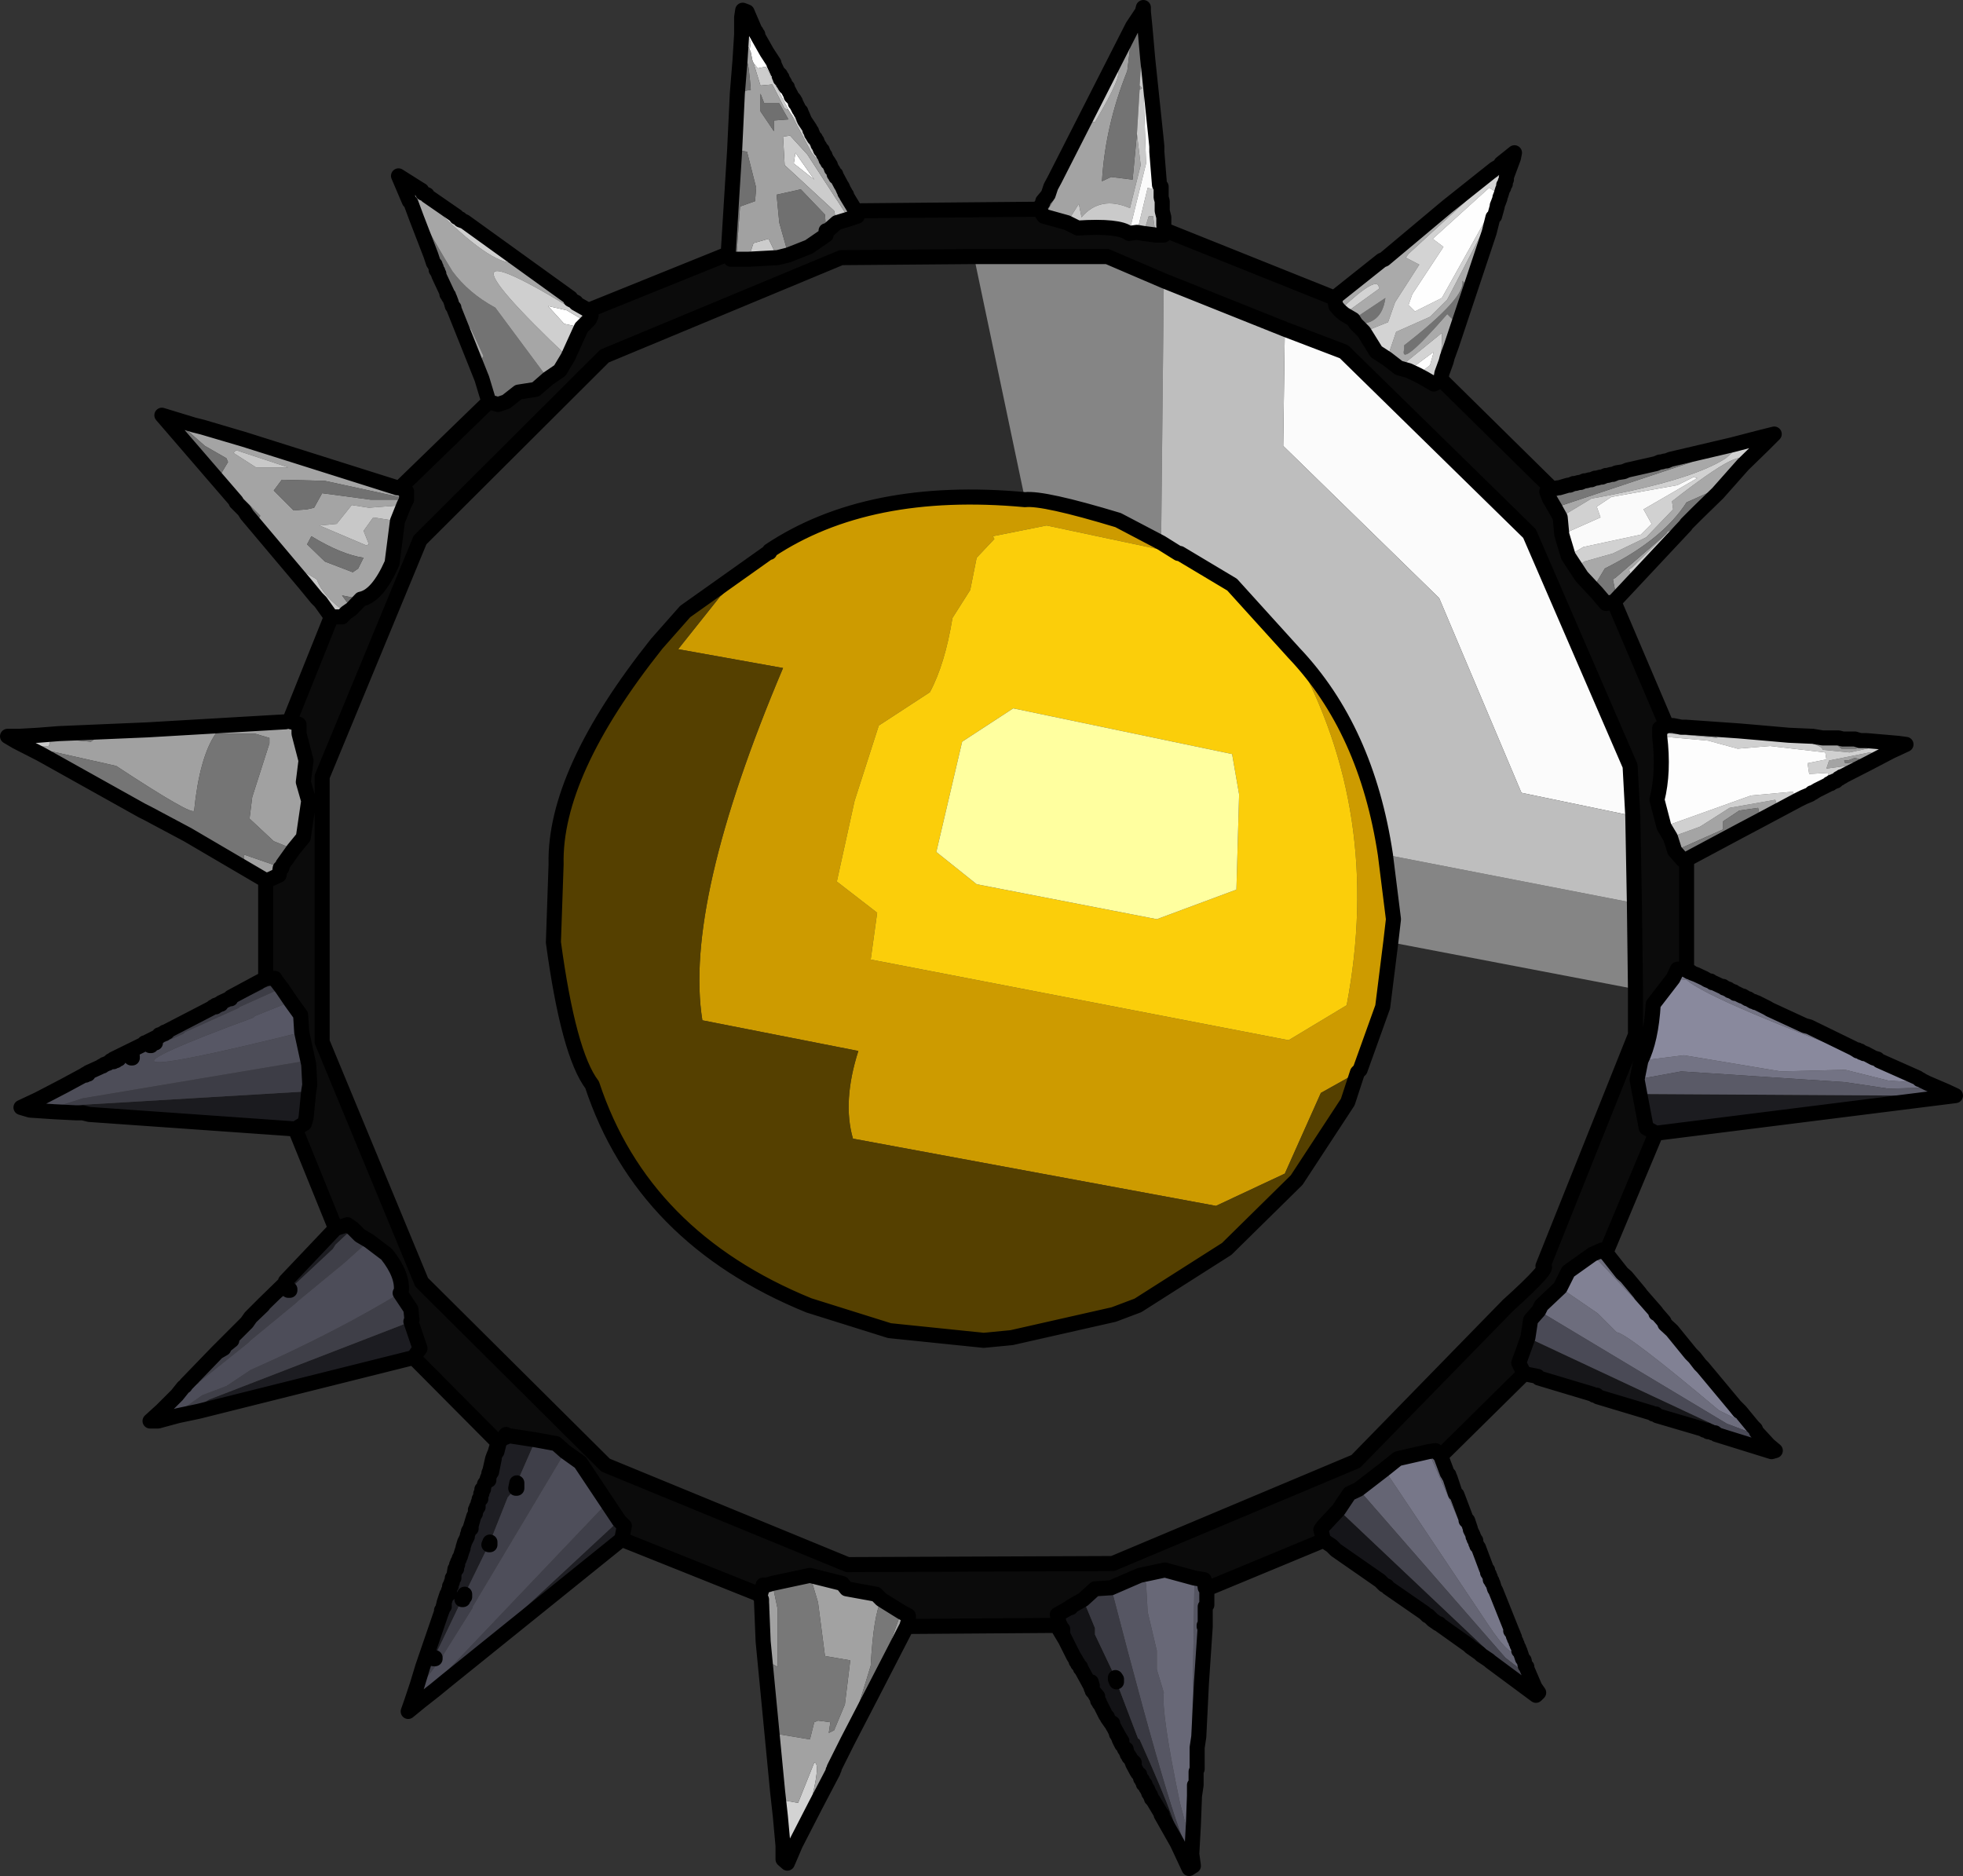 <?xml version="1.0" encoding="UTF-8" standalone="no"?>
<svg xmlns:xlink="http://www.w3.org/1999/xlink" height="174.4px" width="182.5px" xmlns="http://www.w3.org/2000/svg">
  <rect width="100%" height="100%" fill="#333333" stroke="none"/>
  <g transform="matrix(1.0, 0.0, 0.0, 1.0, 90.45, 86.85)">
    <path d="M15.85 79.0 L15.85 78.85 16.0 79.0 15.85 79.0 M14.85 77.1 L14.85 77.0 15.0 77.0 15.0 77.1 14.85 77.1 M14.25 75.85 L14.1 75.75 14.25 75.75 14.25 75.85 M13.6 74.85 L13.6 74.75 13.6 74.6 13.85 75.0 13.6 74.85 M6.1 -67.4 L6.5 -68.0 6.5 -68.15 6.6 -68.15 6.25 -67.25 6.1 -67.4 M7.0 -68.75 L7.25 -69.5 7.6 -69.65 7.6 -70.15 14.85 -84.4 14.35 -80.25 Q12.3 -75.15 12.0 -70.0 L12.85 -70.4 14.85 -70.15 15.25 -74.4 15.6 -71.5 14.6 -67.5 Q11.85 -68.7 10.1 -66.65 L9.85 -67.9 8.75 -66.15 6.6 -66.75 7.5 -68.25 6.85 -68.4 7.0 -68.75 M15.75 -85.75 L15.85 -86.15 15.85 -85.75 15.75 -85.75 M16.0 -84.25 L16.25 -81.4 15.85 -81.5 15.75 -82.5 16.0 -84.25 M17.75 -65.9 L17.85 -65.4 17.75 -65.4 17.75 -65.9 M15.5 -78.9 L15.75 -78.65 15.5 -78.5 15.5 -78.9 M15.85 -65.15 L16.35 -66.75 16.75 -66.75 17.0 -65.0 15.85 -65.15 M11.35 -75.5 Q14.1 -80.15 13.35 -80.25 L10.75 -75.5 11.35 -75.5 M13.25 69.1 L13.35 69.25 13.25 69.25 13.25 69.1 M8.0 64.0 L8.25 64.5 8.25 64.6 8.1 64.6 8.1 64.5 8.0 64.1 8.0 64.0" fill="#a3a3a3" fill-rule="evenodd" stroke="none"/>
    <path d="M49.1 -71.65 L50.35 -72.65 50.25 -72.15 49.1 -71.65 M49.1 -68.75 L49.0 -68.5 49.0 -68.75 49.1 -68.75 M46.25 -60.0 L44.5 -54.75 44.25 -55.0 44.75 -57.0 44.1 -57.65 Q39.6 -52.5 40.1 -54.4 L40.1 -54.75 Q45.9 -59.25 45.5 -60.75 L46.25 -60.0 M-45.0 -49.5 L-45.65 -51.65 -45.4 -51.75 -46.0 -53.0 -45.5 -53.75 -46.65 -56.25 -48.25 -58.15 -48.25 -58.25 -48.25 -58.4 -48.5 -58.75 -48.65 -59.15 -48.75 -59.25 -48.75 -59.4 -48.9 -59.5 -48.9 -59.65 -49.65 -61.25 -49.65 -61.4 -49.75 -61.5 -49.75 -61.65 -49.9 -61.75 -49.9 -62.0 -50.0 -62.15 -50.0 -62.25 -50.15 -62.4 -50.4 -63.15 Q-48.95 -62.65 -51.75 -66.65 L-52.25 -68.0 -52.4 -68.15 -53.4 -70.5 -51.5 -69.3 Q-53.9 -70.7 -48.4 -61.65 -46.9 -59.6 -44.4 -58.25 L-39.5 -51.65 -40.65 -50.65 -42.25 -50.4 -43.4 -49.5 -44.15 -49.25 -45.0 -49.5 M-37.4 -59.15 L-37.4 -59.0 -36.9 -58.75 -36.9 -58.65 -35.75 -58.0 -35.5 -57.5 -38.25 -59.0 -38.4 -59.25 -37.4 -59.15 M14.85 -84.4 L15.75 -85.75 15.85 -85.75 16.0 -84.25 15.75 -82.5 15.5 -78.9 15.5 -78.5 15.25 -74.4 14.85 -70.15 12.85 -70.4 12.0 -70.0 Q12.3 -75.15 14.35 -80.25 L14.85 -84.4 M33.6 -59.15 L38.0 -62.65 38.25 -62.75 44.1 -67.65 44.5 -67.5 43.5 -66.5 33.75 -58.4 33.6 -59.15 M35.35 -57.15 L38.35 -59.15 Q38.0 -56.6 35.6 -56.75 L35.35 -57.15 M6.6 -68.15 L6.85 -68.4 7.5 -68.25 6.6 -66.75 6.25 -67.25 6.6 -68.15" fill="#737373" fill-rule="evenodd" stroke="none"/>
    <path d="M-76.75 -11.25 L-77.25 -11.5 -77.0 -11.5 -76.75 -11.4 -76.75 -11.25 M-86.65 -16.75 L-88.9 -17.9 -88.4 -18.0 -88.65 -18.4 -86.9 -18.5 -85.75 -18.0 -85.9 -17.5 -87.25 -17.5 -86.65 -16.75 M6.5 -68.15 L7.0 -68.75 6.85 -68.4 6.6 -68.15 6.5 -68.15 M7.25 -69.5 L7.6 -70.15 7.6 -69.65 7.25 -69.5 M16.25 -81.4 L17.0 -74.25 16.35 -74.4 Q16.6 -80.1 15.85 -79.0 L16.1 -71.65 14.5 -65.15 Q13.6 -65.9 9.75 -65.65 L8.75 -66.15 9.85 -67.9 10.1 -66.65 Q11.85 -68.7 14.6 -67.5 L15.6 -71.5 15.25 -74.4 15.5 -78.5 15.75 -78.65 15.5 -78.9 15.75 -82.5 15.85 -81.5 16.25 -81.4 M17.6 -67.25 L17.75 -66.65 17.25 -66.9 17.35 -65.0 17.0 -65.0 16.75 -66.75 16.35 -66.75 15.85 -65.15 15.25 -65.25 16.25 -69.4 17.1 -69.15 17.1 -68.0 17.25 -67.15 17.6 -67.25 M11.35 -75.5 L10.75 -75.5 13.35 -80.25 Q14.1 -80.15 11.35 -75.5 M-63.0 -19.65 L-62.65 -19.5 -62.65 -19.0 -64.65 -19.5 -63.0 -19.65" fill="#cacaca" fill-rule="evenodd" stroke="none"/>
    <path d="M-45.15 50.75 L-45.15 50.6 -45.0 50.6 -45.0 50.75 -45.15 50.75 M-88.9 -17.9 L-89.75 -18.4 -88.65 -18.4 -88.4 -18.0 -88.9 -17.9 M-21.5 -85.25 L-21.4 -85.9 -21.0 -85.75 -20.25 -84.0 -20.15 -83.9 -20.15 -83.75 -20.0 -83.65 -20.0 -83.5 -19.15 -81.25 -17.65 -78.25 -15.65 -75.65 -15.65 -75.5 -15.5 -75.4 -15.5 -75.25 -15.4 -75.15 -15.4 -75.0 -15.0 -74.5 -15.0 -74.4 -14.9 -74.25 -14.75 -74.0 -14.65 -73.9 -14.5 -73.75 -14.5 -73.65 -14.4 -73.5 -14.4 -73.4 -14.25 -73.25 -14.25 -73.15 -14.15 -72.9 -14.0 -72.75 -13.9 -72.65 -13.9 -72.5 -13.75 -72.4 -13.75 -72.25 -13.65 -72.15 -13.65 -72.0 -13.5 -71.9 -13.5 -71.75 -13.5 -71.65 -17.0 -76.4 -17.15 -76.65 -19.25 -80.65 -20.0 -80.5 -20.4 -81.0 -20.5 -81.25 -20.65 -82.0 -20.75 -82.25 -20.65 -82.9 -21.5 -85.25 M-35.9 -56.9 L-36.4 -56.4 -38.0 -56.75 -39.5 -58.4 -37.75 -58.0 -35.9 -56.9 M-16.65 -71.65 L-16.5 -72.65 -14.75 -70.15 -16.65 -71.65" fill="#ffffff" fill-rule="evenodd" stroke="none"/>
    <path d="M-45.0 50.25 L-45.0 50.1 -44.9 50.25 -45.0 50.25 M-44.9 49.85 L-44.65 48.75 -44.5 48.75 -44.75 50.0 -44.9 49.85 M-21.9 -78.15 L-21.65 -81.25 -21.4 -79.65 -21.25 -78.4 -21.9 -78.15 M-21.5 -83.65 L-21.5 -85.25 -20.65 -82.9 -20.75 -82.25 -21.5 -83.65 M-17.25 -78.65 L-16.9 -78.0 -16.9 -77.9 -16.65 -77.65 -16.5 -77.4 -16.5 -77.25 -16.4 -77.15 -16.15 -76.65 -16.0 -76.5 -16.0 -76.4 -15.9 -76.25 -15.65 -75.65 -17.65 -78.25 -19.15 -81.25 -19.0 -81.25 -18.0 -79.9 -18.0 -79.75 -17.9 -79.65 -17.9 -79.5 -17.75 -79.4 -17.65 -79.15 -17.5 -79.0 -17.5 -78.9 -17.4 -78.75 -17.25 -78.65 M-12.75 -70.65 L-12.75 -70.5 -12.75 -70.4 -12.65 -70.4 -12.25 -69.65 -12.15 -69.5 -12.0 -69.15 -11.9 -69.0 -11.9 -68.9 -11.9 -68.75 -15.0 -72.65 -17.0 -76.4 -13.5 -71.65 -12.9 -70.65 -12.75 -70.65 M-17.15 -76.65 L-17.5 -76.75 -18.65 -79.0 -19.75 -78.9 -20.4 -81.0 -20.0 -80.5 -19.25 -80.65 -17.15 -76.65 M-12.65 -66.15 L-12.9 -67.25 -17.5 -71.5 -17.65 -74.15 -17.0 -74.25 -15.4 -72.5 -11.5 -66.5 -12.65 -66.15 M-20.9 -62.75 L-20.4 -64.25 -19.0 -64.65 -18.15 -62.9 -20.9 -62.75 M-16.65 -71.65 L-14.75 -70.15 -16.5 -72.65 -16.65 -71.65" fill="#cccccc" fill-rule="evenodd" stroke="none"/>
    <path d="M-73.0 -9.25 L-76.75 -11.25 -76.75 -11.4 -73.0 -9.25 M-77.25 -11.5 L-86.65 -16.75 -87.25 -17.5 -85.9 -17.5 -85.75 -18.0 -86.9 -18.5 -85.0 -18.65 -85.15 -18.25 -84.75 -18.15 -82.0 -17.9 -81.15 -18.5 -76.0 -18.5 -75.9 -19.0 -76.75 -19.0 -63.9 -19.75 -63.4 -19.75 -63.0 -19.65 -64.65 -19.5 -62.65 -19.0 -62.65 -18.65 -62.0 -16.15 -62.25 -14.15 -61.75 -12.4 -62.25 -9.0 -63.15 -7.9 -65.0 -8.65 -67.25 -10.75 -67.0 -12.75 -65.4 -17.75 -65.4 -18.25 -66.75 -18.65 -70.4 -18.65 Q-71.9 -16.45 -72.4 -11.5 -72.5 -10.95 -79.65 -15.65 L-85.65 -17.0 -85.15 -16.15 Q-78.7 -13.45 -77.0 -11.5 L-77.25 -11.5 M-22.15 -72.9 L-21.9 -78.15 -21.25 -78.4 -20.65 -78.5 Q-21.0 -83.2 -21.4 -79.65 L-21.65 -81.25 -21.5 -83.65 -20.75 -82.25 -20.65 -82.0 -20.5 -81.25 -20.4 -81.0 -19.75 -78.9 -18.65 -79.0 -17.5 -76.75 -17.15 -76.65 -17.0 -76.4 -15.0 -72.65 -11.9 -68.75 -11.75 -68.75 -11.75 -68.65 -10.9 -67.25 -10.75 -66.75 -11.5 -66.5 -15.4 -72.5 -17.0 -74.25 -17.65 -74.15 -17.5 -71.5 -12.9 -67.25 -12.65 -66.15 -13.5 -65.4 -13.65 -65.4 -13.75 -66.9 -16.0 -69.25 -18.25 -68.75 -18.0 -66.15 -17.15 -63.15 -18.15 -62.9 -19.0 -64.65 -20.4 -64.25 -20.9 -62.75 -22.0 -62.75 -21.65 -67.65 -20.25 -68.15 -20.15 -69.4 -21.0 -72.75 -22.15 -72.9 M-20.0 -83.5 L-19.15 -82.0 -19.0 -81.25 -19.15 -81.25 -20.0 -83.5 M-15.15 -74.9 L-15.15 -74.75 -15.0 -74.65 -15.0 -74.5 -15.4 -75.0 -15.15 -74.9 M-14.9 -74.4 L-14.9 -74.25 -15.0 -74.4 -14.9 -74.4 M-14.65 -74.0 L-14.65 -73.9 -14.75 -74.0 -14.65 -74.0 M-13.25 -71.5 L-13.25 -71.4 -13.15 -71.25 -13.15 -71.15 -13.0 -71.0 -12.9 -70.75 -12.9 -70.65 -13.5 -71.65 -13.25 -71.5 M-19.75 -78.15 L-19.75 -76.5 -18.5 -74.65 -18.5 -75.65 -17.15 -75.75 -18.0 -77.25 -19.4 -77.25 -19.75 -78.15 M-64.4 -6.15 L-64.5 -5.5 -65.25 -5.15 -67.75 -6.75 -67.75 -7.4 -65.15 -6.5 -64.4 -6.15" fill="#a1a1a1" fill-rule="evenodd" stroke="none"/>
    <path d="M-22.75 -63.25 L-22.15 -72.9 -21.0 -72.75 -20.15 -69.4 -20.25 -68.15 -21.65 -67.65 -22.0 -62.75 -22.5 -62.75 -22.75 -63.25 M-19.15 -82.0 L-18.5 -81.0 -18.5 -80.9 -18.15 -80.15 -17.9 -79.9 -18.0 -79.9 -19.0 -81.25 -19.15 -82.0 M-17.9 -79.75 L-17.75 -79.65 -17.9 -79.65 -18.0 -79.75 -17.9 -79.75 M-17.75 -79.5 L-17.65 -79.4 -17.75 -79.4 -17.9 -79.5 -17.75 -79.5 M-17.5 -79.15 L-17.5 -79.0 -17.65 -79.15 -17.5 -79.15 M-17.4 -78.9 L-17.25 -78.75 -17.4 -78.75 -17.5 -78.9 -17.4 -78.9 M-15.65 -75.65 L-15.15 -74.9 -15.4 -75.0 -15.4 -75.15 -15.5 -75.25 -15.5 -75.4 -15.65 -75.5 -15.65 -75.65 M-14.0 -72.9 L-14.0 -72.75 -14.15 -72.9 -14.0 -72.9 M-13.4 -71.75 L-13.25 -71.5 -13.5 -71.65 -13.5 -71.75 -13.4 -71.75 M-11.9 -68.9 L-11.75 -68.75 -11.9 -68.75 -11.9 -68.9 M-21.4 -79.65 Q-21.0 -83.2 -20.65 -78.5 L-21.25 -78.4 -21.4 -79.65 M-19.75 -78.15 L-19.4 -77.25 -18.0 -77.25 -17.15 -75.75 -18.5 -75.65 -18.5 -74.65 -19.75 -76.5 -19.75 -78.15 M-17.15 -63.15 L-18.0 -66.15 -18.25 -68.75 -16.0 -69.25 -13.75 -66.9 -13.65 -65.4 -13.65 -65.0 -15.25 -63.9 -17.15 -63.15" fill="#707070" fill-rule="evenodd" stroke="none"/>
    <path d="M-17.9 -79.9 L-17.9 -79.75 -18.0 -79.75 -18.0 -79.9 -17.9 -79.9 M-17.75 -79.65 L-17.75 -79.5 -17.9 -79.5 -17.9 -79.65 -17.75 -79.65 M-17.65 -79.4 L-17.5 -79.15 -17.65 -79.15 -17.75 -79.4 -17.65 -79.4 M-17.5 -79.0 L-17.4 -78.9 -17.5 -78.9 -17.5 -79.0 M-17.25 -78.75 L-17.25 -78.65 -17.4 -78.75 -17.25 -78.75 M-15.0 -74.5 L-14.9 -74.4 -15.0 -74.4 -15.0 -74.5 M-14.9 -74.25 L-14.65 -74.0 -14.75 -74.0 -14.9 -74.25 M-14.25 -73.15 L-14.0 -72.9 -14.15 -72.9 -14.25 -73.15 M-13.5 -71.9 L-13.4 -71.75 -13.5 -71.75 -13.5 -71.9 M-12.9 -70.75 L-12.75 -70.65 -12.9 -70.65 -12.9 -70.75 M-12.75 -70.5 L-12.65 -70.4 -12.75 -70.4 -12.75 -70.5" fill="#e8e8e8" fill-rule="evenodd" stroke="none"/>
    <path d="M43.5 -51.5 L43.6 -51.5 53.85 -41.4 53.75 -41.25 53.35 -41.15 53.6 -40.5 54.1 -39.65 54.6 -38.75 54.75 -37.15 55.35 -35.15 56.6 -33.25 58.0 -31.75 58.85 -30.75 59.6 -30.9 64.5 -19.4 64.25 -19.4 64.25 -19.25 64.1 -19.25 63.85 -19.15 63.85 -18.75 63.85 -18.4 Q64.25 -15.1 63.6 -12.5 L64.25 -10.0 64.85 -9.0 65.25 -7.75 66.0 -6.9 66.25 -6.9 66.35 -6.75 66.35 3.25 66.1 3.25 65.5 3.25 65.1 4.1 63.25 6.5 Q63.05 9.85 62.1 11.75 L61.75 13.5 62.0 14.85 62.6 18.0 63.5 18.5 58.85 29.6 58.5 29.5 58.5 29.35 57.6 29.75 55.35 31.35 54.6 32.85 52.85 34.5 52.6 35.0 51.85 35.85 51.6 37.5 50.75 39.85 51.25 40.85 43.5 48.5 43.25 48.25 43.0 48.0 42.35 48.1 39.5 48.75 38.25 49.75 35.85 51.6 35.0 52.0 34.0 53.5 32.6 55.0 32.35 55.35 32.6 56.35 21.75 60.85 21.6 60.75 21.5 60.0 20.6 59.85 17.85 59.1 15.5 59.6 12.85 60.75 11.35 60.85 10.25 61.85 9.1 62.5 9.0 62.6 7.85 63.25 8.0 64.0 8.0 64.1 7.85 64.25 -6.15 64.35 -6.0 63.85 -6.0 63.35 -6.65 63.0 Q-7.55 62.45 -8.5 61.85 L-9.0 61.35 -11.75 60.85 -12.15 60.35 -15.15 59.6 -18.65 60.35 -19.15 60.5 -19.5 60.5 -19.75 61.35 -19.9 61.35 -32.65 56.25 -32.4 55.0 -32.9 54.5 -34.0 52.85 -36.5 49.1 -37.9 48.1 -38.75 47.35 -40.65 47.0 -43.25 46.6 -43.4 46.5 -43.5 46.6 -43.5 46.75 -44.0 47.1 -44.15 47.25 -52.0 39.35 -51.4 38.5 -52.25 36.0 -52.15 35.85 -52.25 34.85 -53.25 33.35 -53.15 33.25 Q-52.95 31.7 -54.5 29.75 L-56.15 28.5 -57.0 28.0 -57.65 27.35 -58.15 27.0 -59.25 27.35 -63.0 18.1 -62.15 17.6 -62.0 17.1 -61.75 14.6 -61.65 14.0 -61.75 12.1 -62.4 9.1 -62.5 7.5 -63.4 6.25 -64.25 5.0 -64.75 4.35 -64.9 4.1 -65.75 4.1 -65.75 -5.0 -65.65 -5.0 -65.25 -5.15 -64.5 -5.5 -64.4 -6.15 -64.25 -6.15 -64.15 -6.5 -63.15 -7.9 -62.25 -9.0 -61.75 -12.4 -62.25 -14.15 -62.0 -16.15 -62.65 -18.65 -62.65 -19.0 -62.65 -19.5 -63.0 -19.65 -63.4 -19.75 -63.5 -19.9 -59.65 -29.5 -59.4 -29.5 -58.65 -29.5 -58.25 -29.9 -57.75 -30.25 -56.9 -31.15 Q-55.35 -31.45 -54.0 -34.5 L-53.5 -38.4 -52.9 -39.9 -52.65 -40.4 -52.65 -40.5 -52.65 -41.15 -53.25 -41.5 -45.0 -49.5 -44.15 -49.25 -43.4 -49.5 -42.25 -50.4 -40.65 -50.65 -39.5 -51.65 -38.4 -52.4 -37.65 -53.65 -36.4 -56.4 -35.9 -56.9 -35.65 -57.15 -35.5 -57.5 -35.75 -58.0 -22.75 -63.25 -22.5 -62.75 -22.0 -62.75 -20.9 -62.75 -18.15 -62.9 -17.15 -63.15 -15.25 -63.9 -13.65 -65.0 -13.65 -65.4 -13.5 -65.4 -12.65 -66.15 -11.5 -66.5 -10.75 -66.75 -10.9 -67.25 6.1 -67.4 6.25 -67.25 6.6 -66.75 8.75 -66.15 9.75 -65.65 Q13.6 -65.9 14.5 -65.15 L15.25 -65.25 15.85 -65.15 17.0 -65.0 17.35 -65.0 17.75 -65.0 17.75 -65.4 17.85 -65.4 18.0 -65.4 33.6 -59.15 33.75 -58.4 34.1 -58.0 34.5 -57.65 35.35 -57.15 35.6 -56.75 36.35 -56.0 37.5 -54.15 38.5 -53.5 39.6 -52.65 40.5 -52.4 41.35 -52.0 42.0 -51.65 42.85 -51.15 43.35 -51.4 43.5 -51.5 M0.1 -63.0 L-12.25 -62.9 -34.25 -53.75 -51.4 -36.65 -60.5 -14.65 -60.5 10.0 -51.25 32.35 -34.15 49.35 -11.65 58.6 13.0 58.5 35.6 49.0 49.75 34.5 Q53.85 30.8 53.0 30.85 L61.6 9.35 61.6 5.1 61.5 -2.9 61.35 -11.0 61.1 -15.65 51.75 -37.25 34.5 -54.15 29.0 -56.25 17.75 -60.75 12.5 -63.0 0.1 -63.0" fill="#0b0b0b" fill-rule="evenodd" stroke="none"/>
    <path d="M17.0 -74.25 L17.1 -73.25 17.1 -72.75 17.35 -69.65 17.5 -69.5 17.5 -68.5 17.6 -68.15 17.6 -67.25 17.25 -67.15 17.1 -68.0 17.1 -69.15 16.25 -69.4 15.25 -65.25 14.5 -65.15 16.1 -71.65 15.85 -79.0 Q16.6 -80.1 16.35 -74.4 L17.0 -74.25 M17.75 -66.65 L17.75 -65.9 17.75 -65.4 17.75 -65.0 17.35 -65.0 17.25 -66.9 17.75 -66.65 M29.0 -56.25 L34.5 -54.15 51.75 -37.25 61.1 -15.65 61.35 -11.0 51.0 -13.15 43.35 -31.25 28.85 -45.4 29.0 -56.25" fill="#fbfbfb" fill-rule="evenodd" stroke="none"/>
    <path d="M49.1 -71.65 L50.25 -72.15 49.6 -70.4 Q49.45 -70.5 49.25 -70.65 L47.85 -70.0 40.5 -63.25 40.25 -62.9 41.5 -62.25 39.25 -58.75 38.6 -56.9 36.35 -56.0 35.6 -56.75 Q38.0 -56.6 38.35 -59.15 L35.35 -57.15 34.5 -57.65 37.75 -60.0 Q37.8 -61.5 34.1 -58.0 L33.75 -58.4 43.5 -66.5 44.5 -67.5 44.1 -67.65 48.5 -71.15 49.1 -71.5 49.1 -71.65 M49.0 -68.5 L49.0 -68.4 48.85 -68.4 49.0 -68.5 M48.85 -68.0 L48.75 -67.75 48.75 -68.0 48.85 -68.0 M48.0 -65.25 L46.25 -60.0 45.5 -60.75 Q45.9 -59.25 40.1 -54.75 L40.1 -54.4 Q39.6 -52.5 44.1 -57.65 L44.75 -57.0 44.25 -55.0 44.5 -54.75 44.1 -53.65 44.0 -53.25 43.6 -52.15 43.5 -51.5 43.35 -51.4 42.85 -51.15 42.0 -51.65 Q43.65 -51.5 43.6 -55.9 L39.6 -52.65 38.5 -53.5 39.35 -56.0 42.5 -57.4 44.1 -59.0 47.35 -65.25 48.0 -65.25" fill="#aaaaaa" fill-rule="evenodd" stroke="none"/>
    <path d="M49.6 -70.4 L49.6 -70.15 49.5 -70.0 49.5 -69.75 49.35 -69.65 49.35 -69.4 49.25 -69.25 49.1 -68.75 49.0 -68.75 48.0 -69.4 42.75 -64.65 43.75 -63.9 40.85 -59.5 40.5 -58.5 41.1 -57.9 43.6 -59.15 48.35 -67.65 48.75 -67.65 48.5 -66.75 48.35 -66.65 48.0 -65.25 47.35 -65.25 44.1 -59.0 42.5 -57.4 39.35 -56.0 38.5 -53.5 37.5 -54.15 36.35 -56.0 38.6 -56.9 39.25 -58.75 41.5 -62.25 40.25 -62.9 40.5 -63.25 47.85 -70.0 49.25 -70.65 Q49.45 -70.5 49.6 -70.4 M49.0 -68.4 L48.85 -68.0 48.75 -68.0 48.85 -68.4 49.0 -68.4 M-14.65 81.0 L-16.5 84.6 -16.65 84.0 -17.0 84.6 -17.65 84.75 -17.9 82.0 -17.65 80.5 -16.25 80.75 -14.75 77.0 Q-14.1 77.0 -15.15 81.0 L-14.65 81.0 M-19.65 62.1 L-19.65 61.85 -19.75 61.35 -19.5 60.5 -19.15 60.5 -18.9 63.0 -19.25 63.25 -19.65 62.1 M34.1 -58.0 Q37.8 -61.5 37.75 -60.0 L34.5 -57.65 34.1 -58.0 M39.6 -52.65 L43.6 -55.9 Q43.65 -51.5 42.0 -51.65 L41.35 -52.0 42.5 -52.9 42.85 -54.15 40.5 -52.4 39.6 -52.65" fill="#d3d3d3" fill-rule="evenodd" stroke="none"/>
    <path d="M-45.65 -51.65 L-48.25 -58.15 -46.65 -56.25 -45.5 -53.75 -46.0 -53.0 -45.4 -51.75 -45.65 -51.65 M-48.25 -58.25 L-48.4 -58.4 -48.25 -58.4 -48.25 -58.25 M-50.4 -63.15 L-51.75 -66.65 Q-48.95 -62.65 -50.4 -63.15 M-51.5 -69.3 L-51.25 -69.15 -51.15 -68.9 -50.75 -68.75 -50.75 -68.65 -48.0 -66.75 -48.0 -66.65 -47.65 -66.5 -47.65 -66.4 -47.25 -66.25 -37.4 -59.15 -38.4 -59.25 -38.25 -59.0 -35.5 -57.5 -35.65 -57.15 Q-52.4 -67.65 -37.65 -53.65 L-38.4 -52.4 -39.5 -51.65 -44.4 -58.25 Q-46.9 -59.6 -48.4 -61.65 -53.9 -70.7 -51.5 -69.3 M-50.15 -67.65 Q-44.9 -62.3 -42.65 -62.4 L-50.15 -67.65" fill="#a6a6a6" fill-rule="evenodd" stroke="none"/>
    <path d="M-48.4 -58.4 L-48.5 -58.75 -48.25 -58.4 -48.4 -58.4 M-35.65 -57.15 L-35.9 -56.9 -37.75 -58.0 -39.5 -58.4 -38.0 -56.75 -36.4 -56.4 -37.65 -53.65 Q-52.4 -67.65 -35.65 -57.15 M-50.15 -67.65 L-42.65 -62.4 Q-44.9 -62.3 -50.15 -67.65" fill="#cfcfcf" fill-rule="evenodd" stroke="none"/>
    <path d="M48.75 -67.75 L48.75 -67.65 48.35 -67.65 43.6 -59.15 41.1 -57.9 40.5 -58.5 40.85 -59.5 43.75 -63.9 42.75 -64.65 48.0 -69.4 49.0 -68.75 49.0 -68.5 48.85 -68.4 48.75 -68.0 48.75 -67.75 M41.35 -52.0 L40.5 -52.4 42.85 -54.15 42.5 -52.9 41.35 -52.0" fill="#fefefe" fill-rule="evenodd" stroke="none"/>
    <path d="M61.6 5.1 L61.6 9.35 53.0 30.85 Q53.85 30.8 49.75 34.5 L35.6 49.0 13.0 58.5 -11.65 58.6 -34.15 49.35 -51.25 32.35 -60.5 10.0 -60.5 -14.65 -51.4 -36.65 -34.25 -53.75 -12.25 -62.9 0.1 -63.0 4.85 -40.4 Q-9.75 -41.75 -18.9 -35.65 L-18.9 -35.5 -19.0 -35.5 -26.75 -30.0 -29.4 -27.0 Q-38.95 -15.0 -38.75 -6.5 L-39.0 0.75 Q-37.6 11.1 -35.4 14.0 -30.7 28.2 -15.25 34.5 L-7.75 36.85 1.0 37.75 3.6 37.5 13.1 35.35 15.35 34.5 23.6 29.25 30.1 22.85 34.85 15.6 35.75 12.85 36.0 12.6 38.1 6.75 38.85 0.75 61.6 5.1" fill="#2d2d2d" fill-rule="evenodd" stroke="none"/>
    <path d="M61.6 5.1 L38.85 0.75 39.1 -1.4 38.35 -7.4 61.5 -2.9 61.6 5.1 M4.85 -40.4 L0.1 -63.0 12.5 -63.0 17.75 -60.75 17.5 -36.4 13.5 -38.5 Q6.55 -40.6 4.85 -40.4" fill="#858585" fill-rule="evenodd" stroke="none"/>
    <path d="M17.75 -60.75 L29.0 -56.25 28.85 -45.4 43.35 -31.25 51.0 -13.15 61.35 -11.0 61.5 -2.9 38.35 -7.4 Q36.6 -19.05 29.85 -26.15 L24.1 -32.5 19.25 -35.4 19.1 -35.4 17.5 -36.4 17.75 -60.75" fill="#bebebe" fill-rule="evenodd" stroke="none"/>
    <path d="M38.85 0.75 L38.1 6.75 36.0 12.6 35.75 12.85 32.35 14.75 29.0 22.25 22.6 25.25 -11.15 19.0 Q-12.15 15.55 -10.65 10.85 L-25.15 8.0 Q-26.9 -2.9 -17.65 -24.75 L-27.4 -26.5 -23.5 -31.4 -18.9 -35.5 -18.9 -35.65 Q-9.75 -41.75 4.85 -40.4 6.55 -40.6 13.5 -38.5 L17.5 -36.4 19.1 -35.4 6.85 -38.0 1.85 -37.0 2.0 -36.75 0.35 -35.0 -0.25 -32.0 -1.9 -29.4 Q-2.6 -25.1 -4.0 -22.5 L-8.75 -19.4 -11.0 -12.4 -12.65 -4.9 -8.9 -2.0 -9.5 2.35 29.35 9.85 34.75 6.6 Q38.15 -11.3 29.85 -26.15 36.6 -19.05 38.35 -7.4 L39.1 -1.4 38.85 0.75" fill="#cd9b00" fill-rule="evenodd" stroke="none"/>
    <path d="M53.85 -41.4 L54.0 -41.4 54.35 -41.5 54.5 -41.5 55.35 -41.75 55.5 -41.75 55.85 -41.9 56.0 -41.9 56.35 -42.0 56.5 -42.0 56.85 -42.15 57.0 -42.15 57.35 -42.25 57.5 -42.25 57.85 -42.4 58.0 -42.4 58.35 -42.5 58.5 -42.5 58.85 -42.65 59.0 -42.65 59.35 -42.75 59.5 -42.75 59.85 -42.9 60.5 -43.0 60.85 -43.15 63.5 -43.75 63.85 -43.9 64.0 -43.9 64.1 -43.9 64.35 -44.0 64.5 -44.0 64.85 -44.15 70.6 -45.5 71.0 -45.15 70.0 -44.25 Q66.75 -42.15 57.5 -40.5 L54.6 -38.75 54.1 -39.65 66.85 -43.9 Q64.25 -44.1 53.6 -40.5 L53.35 -41.15 53.75 -41.25 53.85 -41.4 M71.6 -43.65 L69.25 -41.0 68.85 -41.15 66.85 -39.5 68.6 -41.15 66.35 -40.15 Q64.15 -36.7 58.75 -34.0 L58.0 -32.75 58.0 -31.75 56.6 -33.25 56.85 -33.75 56.5 -34.4 56.85 -34.65 59.5 -35.4 62.6 -36.9 65.1 -39.5 65.0 -40.25 Q72.15 -45.85 71.6 -43.65 M66.85 -38.65 L66.35 -38.15 66.25 -38.0 64.75 -36.4 64.35 -36.15 67.0 -38.9 66.85 -38.65 M65.85 -38.15 L64.7 -37.45 66.75 -39.25 66.6 -39.0 65.85 -38.15 M64.5 -37.25 L61.35 -34.15 61.0 -33.9 61.25 -33.15 59.75 -31.75 59.5 -33.0 59.75 -33.15 64.5 -37.25" fill="#a8a8a8" fill-rule="evenodd" stroke="none"/>
    <path d="M64.0 -43.9 L64.35 -44.0 64.1 -43.9 64.0 -43.9 M67.35 -39.15 L66.85 -38.65 67.0 -38.9 67.35 -39.15 M64.75 -36.4 L59.6 -30.9 58.85 -30.75 58.0 -31.75 58.0 -32.75 58.75 -34.0 Q64.15 -36.7 66.35 -40.15 L68.6 -41.15 66.85 -39.5 66.75 -39.25 64.7 -37.45 64.6 -37.4 64.5 -37.25 59.75 -33.15 59.5 -33.0 59.75 -31.75 61.25 -33.15 64.35 -36.15 64.75 -36.4 M-75.75 9.5 L-75.65 9.35 -75.65 9.5 -75.75 9.5 M-75.5 9.35 L-75.4 9.25 -75.4 9.35 -75.5 9.35 M-75.25 9.25 L-75.15 9.1 -75.15 9.25 -75.25 9.25 M-75.0 9.1 L-74.9 9.0 -74.9 9.1 -75.0 9.1 M-70.5 6.75 L-70.4 6.6 -70.4 6.75 -70.5 6.75 M-70.25 6.6 L-70.15 6.5 -70.15 6.6 -70.25 6.6 M-70.0 6.5 L-69.9 6.35 -69.9 6.5 -70.0 6.5 M-69.15 6.0 L-69.0 5.85 -69.0 6.0 -69.15 6.0 M53.6 -40.5 Q64.25 -44.1 66.85 -43.9 L54.1 -39.65 53.6 -40.5 M-78.15 11.35 L-78.15 11.5 -78.25 11.5 -78.15 11.35 M-76.5 10.35 L-76.4 10.25 -76.4 10.35 -76.5 10.35" fill="#777777" fill-rule="evenodd" stroke="none"/>
    <path d="M70.6 -45.5 L73.1 -46.15 72.6 -45.5 73.5 -45.5 71.6 -43.65 Q72.15 -45.85 65.0 -40.25 L65.1 -39.5 62.6 -36.9 59.5 -35.4 56.85 -34.65 56.5 -34.4 56.85 -33.75 56.6 -33.25 55.35 -35.15 56.75 -36.0 62.1 -37.15 63.1 -38.15 62.35 -39.5 67.35 -42.4 67.0 -42.5 65.5 -41.75 59.35 -40.65 58.0 -39.75 58.35 -38.75 54.75 -37.15 54.6 -38.75 57.5 -40.5 Q66.75 -42.15 70.0 -44.25 L71.0 -45.15 70.6 -45.5 M69.25 -41.0 L67.35 -39.15 67.0 -38.9 64.35 -36.15 61.25 -33.15 61.0 -33.9 61.35 -34.15 64.5 -37.25 64.6 -37.4 64.7 -37.45 65.85 -38.15 66.75 -38.75 66.6 -39.0 66.75 -39.25 66.85 -39.5 68.85 -41.15 69.25 -41.0" fill="#d1d1d1" fill-rule="evenodd" stroke="none"/>
    <path d="M73.1 -46.15 L74.5 -46.5 73.5 -45.5 72.6 -45.5 73.1 -46.15 M54.75 -37.15 L58.35 -38.75 58.0 -39.75 59.35 -40.65 65.5 -41.75 67.0 -42.5 67.35 -42.4 62.35 -39.5 63.1 -38.15 62.1 -37.15 56.75 -36.0 55.35 -35.15 54.75 -37.15 M66.6 -39.0 L66.75 -38.75 65.85 -38.15 66.6 -39.0" fill="#fafafa" fill-rule="evenodd" stroke="none"/>
    <path d="M73.0 -18.75 L75.85 -18.5 80.0 -17.9 80.75 -17.25 82.1 -17.25 82.6 -17.4 82.5 -17.65 79.35 -18.25 80.5 -18.25 80.85 -18.15 82.0 -18.15 82.5 -18.0 83.1 -18.0 84.25 -17.5 81.5 -16.9 79.0 -17.15 Q79.0 -17.85 73.0 -18.75 M83.25 -15.9 L81.0 -14.75 80.85 -14.75 83.25 -15.9 M78.5 -13.4 L78.25 -13.25 78.25 -13.4 78.5 -13.4 M78.1 -13.15 L78.0 -13.15 77.85 -13.0 77.25 -12.75 78.1 -13.25 78.1 -13.15 M76.75 -12.5 L73.0 -10.5 73.25 -10.65 73.0 -11.75 71.25 -11.5 69.75 -10.5 69.75 -9.75 65.25 -7.75 64.85 -9.0 67.6 -10.0 70.35 -11.75 74.6 -12.5 74.85 -11.65 76.5 -12.5 76.6 -12.5 76.75 -12.5 M71.3 -9.6 L66.25 -6.9 66.0 -6.9 71.3 -9.6 M-82.65 13.1 L-82.5 13.0 -82.5 13.1 -82.65 13.1 M-82.4 13.0 L-82.25 12.85 -82.25 13.0 -82.4 13.0 M-80.25 11.85 L-80.15 11.75 -80.15 11.85 -80.25 11.85 M-80.0 11.75 L-79.9 11.6 -79.9 11.75 -79.9 11.85 -80.0 11.85 -80.0 11.75 M-76.9 10.1 L-76.75 10.0 -76.75 10.1 -76.9 10.1 M-59.65 -29.5 L-60.65 -30.9 -61.0 -31.25 -62.15 -32.65 -61.25 -32.25 -59.4 -29.5 -59.65 -29.5 M-67.5 -39.0 L-67.75 -39.4 -67.0 -38.65 -67.5 -39.0 M-68.5 -40.15 L-68.5 -40.25 -68.0 -39.75 -68.5 -40.15 M-72.45 -47.35 L-72.4 -47.4 -71.65 -47.15 -67.75 -46.0 -53.5 -41.5 -53.25 -41.5 -52.65 -41.15 -52.65 -40.5 -60.25 -42.15 -64.25 -42.25 -65.0 -41.25 -63.15 -39.4 -61.9 -39.5 -61.25 -39.65 -60.5 -41.0 -56.0 -40.4 -52.65 -40.4 -52.9 -39.9 -56.15 -39.65 -57.75 -39.9 -59.15 -38.15 -60.75 -38.0 -56.4 -36.15 -56.15 -36.25 -56.65 -37.5 -55.75 -38.75 -53.5 -38.4 -54.0 -34.5 Q-55.35 -31.45 -56.9 -31.15 L-58.65 -31.5 -57.75 -30.25 -58.25 -29.9 Q-60.4 -31.35 -61.0 -33.0 L-63.4 -34.4 -66.65 -38.25 -66.25 -38.9 -70.0 -42.65 -69.25 -43.9 -69.4 -44.25 -71.4 -45.4 -73.4 -47.15 -72.45 -47.35 -71.65 -47.15 -72.45 -47.35 M79.35 -15.4 L79.6 -16.15 83.35 -16.9 84.1 -16.75 82.0 -15.75 79.35 -15.4 M82.0 -16.4 L81.35 -16.15 81.0 -16.15 81.1 -15.9 82.0 -16.0 82.5 -16.25 82.0 -16.4 M63.85 -19.15 L66.1 -18.9 66.0 -19.15 66.25 -19.15 66.85 -19.15 67.5 -19.0 67.75 -19.0 69.25 -18.25 63.85 -18.75 63.85 -19.15 M65.6 -19.15 L64.85 -19.25 65.1 -19.25 65.6 -19.25 65.6 -19.15 M-57.15 -34.0 L-56.65 -35.0 Q-58.7 -35.3 -61.5 -37.0 L-61.9 -36.25 -60.25 -34.65 -57.65 -33.65 -57.15 -34.0 M-63.65 -43.4 L-68.5 -45.0 -68.75 -44.75 -66.65 -43.4 -63.65 -43.4 M-79.65 11.6 L-79.65 11.75 -79.75 11.75 -79.65 11.6 M-79.4 11.5 L-79.4 11.6 -79.5 11.6 -79.5 11.5 -79.4 11.5 M-76.15 10.1 L-76.0 10.0 -76.0 10.1 -76.15 10.1" fill="#a4a4a4" fill-rule="evenodd" stroke="none"/>
    <path d="M-68.5 -40.25 L-75.4 -48.25 -72.45 -47.35 -73.4 -47.15 -71.4 -45.4 -69.4 -44.25 -69.25 -43.9 -70.0 -42.65 -66.25 -38.9 -66.65 -38.25 -67.0 -38.65 -67.75 -39.4 -68.0 -39.75 -68.5 -40.25 M-52.65 -40.4 L-56.0 -40.4 -60.5 -41.0 -61.25 -39.65 -61.9 -39.5 -63.15 -39.4 -65.0 -41.25 -64.25 -42.25 -60.25 -42.15 -52.65 -40.5 -52.65 -40.4 M-56.9 -31.15 L-57.75 -30.25 -58.65 -31.5 -56.9 -31.15 M-57.15 -34.0 L-57.65 -33.65 -60.25 -34.65 -61.9 -36.25 -61.5 -37.0 Q-58.7 -35.3 -56.65 -35.0 L-57.15 -34.0" fill="#717171" fill-rule="evenodd" stroke="none"/>
    <path d="M-62.15 -32.65 L-67.5 -39.0 -67.0 -38.65 -66.65 -38.25 -63.4 -34.4 -61.0 -33.0 Q-60.4 -31.35 -58.25 -29.9 L-58.65 -29.5 -59.4 -29.5 -61.25 -32.25 -62.15 -32.65 M-67.75 -39.4 L-68.5 -40.15 -68.0 -39.75 -67.75 -39.4 M-53.5 -38.4 L-55.75 -38.75 -56.65 -37.5 -56.15 -36.25 -56.4 -36.15 -60.75 -38.0 -59.15 -38.15 -57.75 -39.9 -56.15 -39.65 -52.9 -39.9 -53.5 -38.4 M-63.65 -43.4 L-66.65 -43.4 -68.75 -44.75 -68.5 -45.0 -63.65 -43.4" fill="#c8c8c8" fill-rule="evenodd" stroke="none"/>
    <path d="M-65.75 -5.0 L-73.0 -9.25 -76.75 -11.4 -77.0 -11.5 Q-78.7 -13.45 -85.15 -16.15 L-85.65 -17.0 -79.65 -15.65 Q-72.5 -10.95 -72.4 -11.5 -71.9 -16.45 -70.4 -18.65 L-66.75 -18.65 -65.4 -18.25 -65.4 -17.75 -67.0 -12.75 -67.25 -10.75 -65.0 -8.65 -63.15 -7.9 -64.15 -6.5 -64.25 -6.15 -64.4 -6.15 -65.15 -6.5 -67.75 -7.4 -67.75 -6.75 -65.25 -5.15 -65.65 -5.0 -65.75 -5.0 M-85.0 -18.65 L-76.75 -19.0 -75.9 -19.0 -76.0 -18.5 -81.15 -18.5 -82.0 -17.9 -84.75 -18.15 -85.15 -18.25 -85.0 -18.65 M-63.9 -19.75 L-63.5 -19.9 -63.4 -19.75 -63.9 -19.75" fill="#757575" fill-rule="evenodd" stroke="none"/>
    <path d="M35.75 12.85 L34.85 15.6 30.1 22.85 23.6 29.25 15.35 34.5 13.1 35.35 3.6 37.5 1.0 37.75 -7.75 36.85 -15.25 34.5 Q-30.7 28.2 -35.4 14.0 -37.6 11.1 -39.0 0.75 L-38.75 -6.5 Q-38.95 -15.0 -29.4 -27.0 L-26.75 -30.0 -19.0 -35.5 -18.9 -35.5 -23.5 -31.4 -27.4 -26.5 -17.65 -24.75 Q-26.9 -2.9 -25.15 8.0 L-10.65 10.85 Q-12.15 15.55 -11.15 19.0 L22.6 25.25 29.0 22.25 32.35 14.75 35.75 12.85" fill="#554000" fill-rule="evenodd" stroke="none"/>
    <path d="M19.1 -35.4 L19.25 -35.4 24.1 -32.5 29.85 -26.15 Q38.15 -11.3 34.75 6.6 L29.35 9.85 -9.5 2.35 -8.9 -2.0 -12.65 -4.9 -11.0 -12.4 -8.75 -19.4 -4.0 -22.5 Q-2.6 -25.1 -1.9 -29.4 L-0.25 -32.0 0.35 -35.0 2.0 -36.75 1.85 -37.0 6.85 -38.0 19.1 -35.4 M24.75 -13.0 L24.1 -16.75 3.75 -21.0 -1.0 -17.9 -3.4 -7.65 0.35 -4.65 17.1 -1.4 24.5 -4.15 24.75 -13.0" fill="#fbce0a" fill-rule="evenodd" stroke="none"/>
    <path d="M64.5 -19.4 L65.1 -19.4 65.1 -19.25 64.85 -19.25 64.25 -19.25 64.25 -19.4 64.5 -19.4 M65.85 -19.25 L66.25 -19.25 66.25 -19.15 66.0 -19.15 65.6 -19.15 65.6 -19.25 65.85 -19.25 M71.25 -18.9 L73.0 -18.75 Q79.0 -17.85 79.0 -17.15 L81.5 -16.9 84.25 -17.5 83.1 -18.0 86.0 -17.75 85.1 -17.5 85.6 -17.4 85.1 -17.15 85.35 -17.0 83.25 -15.9 80.85 -14.75 80.85 -14.65 80.75 -14.65 80.6 -14.5 80.5 -14.5 80.25 -14.25 80.1 -14.25 80.0 -14.15 79.85 -14.15 79.75 -14.0 79.6 -14.0 79.5 -13.9 78.5 -13.4 78.25 -13.4 78.35 -14.0 79.5 -14.5 79.5 -15.0 77.75 -14.9 77.6 -15.9 79.35 -16.25 79.25 -16.9 74.1 -17.5 71.1 -17.25 68.35 -18.0 63.85 -18.4 63.85 -18.75 69.25 -18.25 67.75 -19.0 71.0 -18.4 72.85 -18.5 71.25 -18.9 M77.25 -12.75 L76.75 -12.5 76.6 -12.5 77.25 -12.75 M64.25 -10.0 L72.35 -12.9 76.25 -13.25 76.5 -12.5 74.85 -11.65 74.6 -12.5 70.35 -11.75 67.6 -10.0 64.85 -9.0 64.25 -10.0 M79.35 -15.4 L82.0 -15.75 84.1 -16.75 83.35 -16.9 79.6 -16.15 79.35 -15.4" fill="#d0d0d0" fill-rule="evenodd" stroke="none"/>
    <path d="M65.1 -19.4 L65.85 -19.25 65.6 -19.25 65.1 -19.25 65.1 -19.4 M66.25 -19.25 L71.25 -18.9 72.85 -18.5 71.0 -18.4 67.75 -19.0 67.5 -19.0 66.85 -19.15 66.25 -19.15 66.25 -19.25 M86.0 -17.75 L86.75 -17.65 85.35 -17.0 85.1 -17.15 85.6 -17.4 85.1 -17.5 86.0 -17.75 M-16.5 84.6 L-17.25 86.35 -17.65 86.0 -17.65 84.75 -17.0 84.6 -16.65 84.0 -16.5 84.6 M63.85 -18.4 L68.35 -18.0 71.1 -17.25 74.1 -17.5 79.25 -16.9 79.35 -16.25 77.6 -15.9 77.75 -14.9 79.5 -15.0 79.5 -14.5 78.35 -14.0 78.25 -13.4 78.25 -13.25 78.1 -13.25 77.25 -12.75 76.6 -12.5 76.5 -12.5 76.25 -13.25 72.35 -12.9 64.25 -10.0 63.6 -12.5 Q64.25 -15.1 63.85 -18.4" fill="#fdfdfd" fill-rule="evenodd" stroke="none"/>
    <path d="M75.85 -18.5 L78.1 -18.4 79.0 -18.25 79.35 -18.25 82.5 -17.65 82.6 -17.4 82.1 -17.25 80.75 -17.25 80.0 -17.9 75.85 -18.5 M81.0 -14.75 L80.85 -14.65 80.85 -14.75 81.0 -14.75 M78.25 -13.25 L78.1 -13.15 78.1 -13.25 78.25 -13.25 M73.0 -10.5 L71.3 -9.6 66.0 -6.9 65.25 -7.75 69.75 -9.75 69.75 -10.5 71.25 -11.5 73.0 -11.75 73.25 -10.65 73.0 -10.5 M-48.15 59.0 L-48.0 58.85 -48.0 59.0 -48.15 59.0 M-48.0 58.6 L-47.9 58.5 -47.9 58.6 -48.0 58.6 M-46.25 53.5 L-46.15 53.35 -46.15 53.5 -46.25 53.5 M-46.15 53.25 L-46.0 53.0 -46.0 53.25 -46.15 53.25 M-45.9 52.5 L-45.75 52.25 -45.75 52.5 -45.9 52.5 M-45.75 52.0 L-45.65 51.85 -45.65 52.0 -45.75 52.0 M-45.65 51.6 L-45.5 51.5 -45.5 51.6 -45.65 51.6 M-70.25 38.85 L-69.65 38.25 -68.9 37.75 -69.65 38.35 -69.65 38.5 -70.25 38.85 M-67.15 35.6 L-65.9 34.35 -66.0 34.5 -67.15 35.6 M82.0 -16.4 L82.5 -16.25 82.0 -16.0 81.1 -15.9 81.0 -16.15 81.35 -16.15 82.0 -16.4 M66.0 -19.15 L66.1 -18.9 63.85 -19.15 64.1 -19.25 64.25 -19.25 64.85 -19.25 65.6 -19.15 66.0 -19.15 M-43.5 46.75 L-43.5 46.6 -43.4 46.5 -43.4 46.75 -43.5 46.75 M-42.5 51.5 L-42.4 51.0 -42.4 51.5 -42.5 51.5 M-44.9 56.5 L-44.9 56.75 -45.0 56.75 -44.9 56.5 M-47.25 61.35 L-47.25 61.6 -47.4 61.6 -47.25 61.35 M-47.4 61.75 L-47.4 61.85 -47.5 61.85 -47.4 61.75" fill="#7a7a7a" fill-rule="evenodd" stroke="none"/>
    <path d="M24.75 -13.0 L24.5 -4.15 17.1 -1.4 0.35 -4.65 -3.4 -7.65 -1.0 -17.9 3.75 -21.0 24.1 -16.75 24.75 -13.0" fill="#ffff9f" fill-rule="evenodd" stroke="none"/>
    <path d="M66.6 3.5 L66.75 3.5 66.75 3.6 67.25 3.85 67.85 4.1 68.25 4.25 68.5 4.35 68.6 4.35 68.75 4.5 68.85 4.5 69.6 4.85 69.75 4.85 69.85 5.0 70.0 5.0 70.1 5.1 70.25 5.1 70.35 5.25 70.5 5.25 70.6 5.35 70.75 5.35 70.85 5.5 71.0 5.5 71.5 5.75 71.6 5.75 72.0 6.0 72.1 6.0 72.1 6.1 72.5 6.25 72.6 6.25 72.75 6.35 72.85 6.35 73.25 6.6 73.85 6.85 73.85 7.0 75.25 8.0 81.85 10.6 82.1 10.75 82.25 10.85 82.35 10.85 82.5 10.85 82.6 11.0 82.75 11.0 82.85 11.1 83.0 11.1 83.75 11.5 84.1 11.6 84.25 11.75 87.85 13.35 88.0 13.5 88.1 13.5 88.25 13.6 88.75 13.85 89.0 14.25 85.1 14.35 81.1 13.75 65.85 12.75 61.75 13.5 62.1 11.75 66.1 11.25 75.1 12.75 81.1 12.6 85.1 13.6 87.25 13.75 87.25 13.25 86.0 12.6 Q68.8 6.3 66.35 4.25 L65.1 4.1 65.5 3.25 66.1 3.25 66.25 3.35 66.6 3.5" fill="#737384" fill-rule="evenodd" stroke="none"/>
    <path d="M65.1 4.1 L66.35 4.25 Q68.8 6.3 86.0 12.6 L87.25 13.25 87.25 13.75 85.1 13.6 81.1 12.6 75.1 12.75 66.1 11.25 62.1 11.75 Q63.05 9.85 63.25 6.5 L65.1 4.1" fill="#89899d" fill-rule="evenodd" stroke="none"/>
    <path d="M66.35 3.25 L66.35 3.35 66.25 3.35 66.1 3.25 66.35 3.25 M66.75 3.5 L66.85 3.6 66.75 3.6 66.75 3.5 M67.25 3.75 L68.0 4.1 67.85 4.1 67.25 3.85 67.25 3.75 M72.1 6.0 L72.25 6.1 72.1 6.1 72.1 6.0 M72.85 6.35 L73.35 6.6 73.25 6.6 72.85 6.35 M73.85 6.85 L74.1 7.0 73.85 7.0 73.85 6.85 M82.25 10.75 L82.35 10.85 82.25 10.85 82.25 10.75 M90.5 14.6 L91.35 15.0 63.5 18.5 62.6 18.0 62.0 14.85 86.6 15.0 90.5 14.6" fill="#1c1c20" fill-rule="evenodd" stroke="none"/>
    <path d="M66.35 3.35 L66.6 3.5 66.25 3.35 66.35 3.35 M66.85 3.6 L67.25 3.75 67.25 3.85 66.75 3.6 66.85 3.6 M68.0 4.1 L68.25 4.25 67.85 4.1 68.0 4.1 M72.25 6.1 L72.5 6.25 72.1 6.1 72.25 6.1 M73.35 6.6 L73.85 6.85 73.25 6.6 73.35 6.6 M74.1 7.0 L77.35 8.5 77.75 8.6 81.85 10.6 75.25 8.0 73.85 7.0 74.1 7.0 M88.75 13.85 L90.5 14.6 86.6 15.0 62.0 14.85 61.75 13.5 65.85 12.75 81.1 13.75 85.1 14.35 89.0 14.25 88.75 13.85" fill="#5a5a67" fill-rule="evenodd" stroke="none"/>
    <path d="M-63.0 18.1 L-82.15 16.75 -82.75 16.6 -83.4 16.6 -84.0 16.1 -82.75 15.85 -61.75 14.6 -62.0 17.1 -62.15 17.6 -63.0 18.1 M-80.65 12.1 L-80.5 12.0 -80.5 12.1 -80.65 12.1 M-80.4 12.0 L-80.25 11.85 -80.15 11.85 -80.15 11.75 -80.0 11.75 -80.0 11.85 -80.15 11.85 -80.25 12.0 -80.4 12.0 M-79.9 11.6 L-77.15 10.25 -77.0 10.1 -76.9 10.1 -76.75 10.1 -76.75 10.0 -75.75 9.5 -75.65 9.5 -75.65 9.35 -75.5 9.35 -75.4 9.35 -75.4 9.25 -75.25 9.25 -75.15 9.25 -75.15 9.1 -75.0 9.1 -74.9 9.1 -74.9 9.0 -70.75 6.85 -70.65 6.75 -70.5 6.75 -70.4 6.75 -70.4 6.6 -70.25 6.6 -70.15 6.6 -70.15 6.5 -70.0 6.5 -69.9 6.5 -69.9 6.35 -69.15 6.0 -69.0 6.0 -69.0 5.85 -65.75 4.1 -64.9 4.1 -64.75 4.35 -65.0 4.5 -65.25 4.6 -65.5 4.85 -65.9 5.0 -66.0 5.1 -76.0 10.0 -76.15 10.1 -76.25 10.1 -76.4 10.25 -76.5 10.35 -79.4 11.5 -79.5 11.5 -79.5 11.6 -79.65 11.6 -79.75 11.75 -79.9 11.75 -79.9 11.6" fill="#1b1b1f" fill-rule="evenodd" stroke="none"/>
    <path d="M-83.4 16.6 L-85.4 16.5 -85.9 16.25 -82.75 15.25 -62.5 11.85 -61.75 12.1 -61.65 14.0 -61.75 14.6 -82.75 15.85 -84.0 16.1 -83.4 16.6 M-84.5 14.1 L-82.65 13.1 -82.5 13.1 -82.5 13.0 -82.4 13.0 -82.25 13.0 -82.25 12.85 -81.15 12.35 -81.0 12.25 -80.9 12.25 -80.75 12.1 -80.65 12.1 -80.5 12.1 -80.5 12.0 -80.4 12.0 -80.25 12.0 -80.15 11.85 -80.0 11.85 -79.9 11.85 -79.9 11.75 -79.75 11.75 -79.65 11.75 -79.65 11.6 -79.5 11.6 -79.4 11.6 -79.4 11.5 -76.5 10.35 -76.4 10.35 -76.4 10.25 -76.25 10.1 -76.15 10.1 -76.0 10.1 -76.0 10.0 -66.0 5.1 -65.9 5.0 -65.5 4.85 -65.25 4.6 -65.0 4.5 -64.75 4.35 -64.25 5.0 -68.15 6.75 -68.25 6.85 -73.25 9.1 -73.4 9.25 -78.15 11.35 -78.25 11.5 -84.5 14.1" fill="#3d3d46" fill-rule="evenodd" stroke="none"/>
    <path d="M-85.4 16.5 L-87.65 16.35 -86.0 15.75 -86.15 15.1 -86.9 15.35 -84.5 14.1 -78.25 11.5 -78.15 11.5 -78.15 11.35 -73.4 9.25 -73.25 9.1 -68.25 6.85 -68.15 6.75 -64.25 5.0 -63.4 6.25 -66.75 7.6 -66.9 7.75 Q-87.4 15.3 -62.4 9.1 L-61.75 12.1 -62.5 11.85 -82.75 15.25 -85.9 16.25 -85.4 16.5" fill="#4d4d58" fill-rule="evenodd" stroke="none"/>
    <path d="M-87.65 16.35 L-88.5 16.1 -86.9 15.35 -86.15 15.1 -86.0 15.75 -87.65 16.35 M-62.4 9.1 Q-87.4 15.3 -66.9 7.75 L-66.75 7.6 -63.4 6.25 -62.5 7.5 -62.4 9.1" fill="#575765" fill-rule="evenodd" stroke="none"/>
    <path d="M58.85 29.6 L60.35 31.5 60.75 31.85 62.0 33.35 62.1 33.5 58.5 29.5 58.85 29.6 M63.6 35.25 L64.25 36.0 63.5 35.25 63.6 35.25 M74.0 47.5 L74.6 48.0 74.25 48.1 69.1 46.5 69.0 46.35 68.75 46.35 68.6 46.25 68.35 46.25 68.25 46.1 68.0 46.1 67.85 46.0 63.6 44.75 63.5 44.6 63.25 44.6 63.1 44.5 58.1 43.0 58.0 42.85 57.75 42.85 57.6 42.75 52.6 41.25 52.5 41.1 51.25 40.85 50.75 39.85 51.6 37.5 69.75 46.0 74.0 47.5" fill="#17171a" fill-rule="evenodd" stroke="none"/>
    <path d="M62.1 33.5 L63.5 35.1 63.5 35.25 64.25 36.0 64.35 36.25 65.0 36.85 66.75 39.0 67.1 39.35 67.6 40.0 67.85 40.25 70.85 43.85 57.6 29.75 58.5 29.35 58.5 29.5 62.1 33.5 M71.35 44.35 L72.5 45.75 72.75 46.0 72.85 46.25 72.75 46.5 70.1 45.5 52.6 35.0 52.85 34.5 54.6 32.85 58.1 35.25 59.85 37.0 Q60.85 37.1 69.35 44.25 L71.35 45.25 71.25 44.35 71.35 44.35" fill="#6d6d7d" fill-rule="evenodd" stroke="none"/>
    <path d="M71.25 44.35 L71.35 45.25 69.35 44.25 Q60.85 37.1 59.85 37.0 L58.1 35.25 54.6 32.85 55.35 31.35 57.6 29.75 70.85 43.85 71.25 44.35" fill="#818194" fill-rule="evenodd" stroke="none"/>
    <path d="M72.85 46.25 L74.0 47.5 69.75 46.0 51.6 37.5 51.85 35.85 52.6 35.0 70.1 45.5 72.75 46.5 72.85 46.25" fill="#4a4a56" fill-rule="evenodd" stroke="none"/>
    <path d="M43.5 48.5 L44.1 50.1 44.25 50.25 44.25 50.35 44.35 50.5 44.85 52.0 43.25 48.25 43.5 48.5 M46.0 54.5 L46.25 55.25 45.85 54.5 46.0 54.5 M46.5 56.0 L46.6 56.1 46.5 56.1 46.5 56.0 M52.25 70.0 L52.6 70.5 52.35 70.75 48.1 67.6 48.0 67.5 47.25 67.0 47.1 66.85 46.25 66.25 46.1 66.1 43.5 64.25 43.35 64.1 43.25 64.1 42.75 63.75 42.35 63.35 42.25 63.35 42.0 63.1 38.6 60.75 38.5 60.6 38.25 60.5 37.85 60.1 33.75 57.25 33.35 56.85 32.6 56.35 32.35 55.35 32.6 55.0 34.0 53.5 47.75 66.5 52.25 70.0" fill="#151519" fill-rule="evenodd" stroke="none"/>
    <path d="M44.85 52.0 L45.0 52.1 45.85 54.35 45.85 54.5 46.25 55.25 46.25 55.35 46.5 55.85 46.5 56.0 46.5 56.1 46.6 56.25 46.75 56.35 46.75 56.6 46.85 56.75 46.85 56.85 47.0 57.0 47.75 59.0 47.85 59.1 47.85 59.35 48.0 59.5 48.0 59.6 48.1 59.75 48.1 60.0 48.25 60.1 48.25 60.25 48.35 60.35 48.5 60.85 48.6 61.0 50.1 64.75 50.0 64.75 48.75 62.6 42.35 48.1 43.0 48.0 43.25 48.25 44.85 52.0 M50.85 66.6 L51.1 67.35 51.25 67.5 51.35 68.0 51.5 68.1 51.5 68.25 51.1 68.5 49.5 67.25 35.85 51.6 38.25 49.75 47.85 64.1 Q50.15 67.6 50.75 66.6 L50.85 66.6 M-75.75 45.25 L-76.5 45.25 -75.4 44.25 -74.4 43.85 -74.4 44.25 -75.75 45.25" fill="#656574" fill-rule="evenodd" stroke="none"/>
    <path d="M50.25 65.1 L50.25 65.25 50.35 65.35 50.35 65.5 50.5 65.75 50.5 65.85 50.6 66.0 50.6 66.1 50.75 66.35 50.75 66.5 50.75 66.6 Q50.15 67.6 47.85 64.1 L38.25 49.75 39.5 48.75 42.35 48.1 48.75 62.6 50.0 64.75 50.25 65.1" fill="#777789" fill-rule="evenodd" stroke="none"/>
    <path d="M46.6 56.1 L46.6 56.25 46.5 56.1 46.6 56.1 M51.5 68.25 L52.25 70.0 47.75 66.5 34.0 53.5 35.0 52.0 35.85 51.6 49.5 67.25 51.1 68.5 51.5 68.25" fill="#44444e" fill-rule="evenodd" stroke="none"/>
    <path d="M21.75 60.85 L21.75 62.35 21.6 62.5 21.6 64.25 21.5 64.25 21.6 60.75 21.75 60.85 M21.6 64.35 L21.25 69.55 21.5 64.35 21.6 64.35 M19.0 84.5 L17.5 81.85 17.6 81.85 17.5 81.75 16.75 80.5 16.6 80.35 16.6 80.25 16.5 80.1 16.5 80.0 16.35 79.85 16.35 79.75 16.25 79.6 16.25 79.5 16.1 79.35 16.1 79.25 16.0 79.1 16.0 79.0 15.85 78.85 15.75 78.75 15.75 78.6 15.6 78.5 15.5 78.1 15.35 78.0 15.35 77.85 15.0 77.1 15.0 77.0 14.85 76.85 14.75 76.85 14.75 76.75 14.6 76.6 14.6 76.5 14.5 76.35 14.35 76.25 14.35 76.1 14.25 76.0 14.25 75.85 14.25 75.75 13.85 75.0 13.6 74.6 13.0 73.5 13.0 73.35 12.85 73.25 12.85 73.1 12.75 73.0 11.6 71.0 11.6 70.85 11.1 69.85 11.0 69.5 10.85 69.35 10.35 68.5 10.35 68.35 10.25 68.25 10.25 68.1 10.1 68.0 10.1 67.85 10.0 67.75 9.75 67.1 9.75 67.0 8.35 64.75 8.35 64.6 8.25 64.5 8.0 64.0 7.85 63.25 9.0 62.6 9.1 62.6 9.1 62.5 10.25 61.85 11.35 64.5 11.35 65.1 13.25 69.1 13.25 69.25 13.35 69.5 15.35 74.75 15.5 74.85 Q19.75 84.3 19.0 84.5" fill="#131316" fill-rule="evenodd" stroke="none"/>
    <path d="M21.25 69.55 L21.0 74.6 20.85 75.6 20.85 77.6 20.75 77.85 20.75 79.1 20.6 79.1 20.35 76.5 20.6 59.85 21.5 60.0 21.6 60.75 21.5 64.25 21.5 64.35 21.25 69.55 M20.5 82.75 L20.35 85.5 Q19.35 85.85 12.85 60.75 L15.5 59.6 16.1 60.35 16.25 63.0 17.1 66.6 17.1 68.35 17.75 70.5 Q17.5 72.35 19.25 80.75 L19.85 83.0 20.5 82.75 M15.35 78.0 L15.25 77.85 15.35 77.85 15.35 78.0 M8.6 65.6 L7.85 64.35 8.1 64.5 8.1 64.6 8.25 64.75 8.25 64.85 8.35 65.1 8.6 65.6" fill="#565663" fill-rule="evenodd" stroke="none"/>
    <path d="M20.6 80.1 L20.5 82.75 19.85 83.0 19.25 80.75 Q17.5 72.35 17.75 70.5 L17.1 68.35 17.1 66.6 16.25 63.0 16.1 60.35 15.5 59.6 17.85 59.1 20.6 59.85 20.35 76.5 20.6 79.1 20.6 80.1" fill="#686877" fill-rule="evenodd" stroke="none"/>
    <path d="M20.35 85.5 L20.5 86.6 20.1 86.85 19.0 84.5 Q19.75 84.3 15.5 74.85 L15.35 74.75 13.35 69.5 13.35 69.25 13.25 69.1 11.35 65.1 11.35 64.5 10.25 61.85 11.35 60.85 12.85 60.75 Q19.35 85.85 20.35 85.5 M16.0 79.1 L15.85 79.0 16.0 79.0 16.0 79.1 M15.25 77.85 L14.85 77.1 15.0 77.1 15.35 77.85 15.25 77.85 M14.85 77.0 L14.75 76.85 14.85 76.85 14.85 77.0 M14.5 76.5 L14.5 76.35 14.6 76.5 14.5 76.5 M14.1 75.75 L14.0 75.5 13.85 75.35 13.6 74.85 13.85 75.0 14.25 75.75 14.1 75.75 M13.6 74.75 L13.5 74.6 13.6 74.6 13.6 74.75 M12.85 73.35 L12.5 72.85 12.5 72.75 12.35 72.6 11.85 71.6 11.75 71.5 11.75 71.35 11.6 71.25 11.6 71.1 11.6 71.0 12.75 73.0 12.85 73.1 12.85 73.25 12.85 73.35 M11.1 70.25 L11.0 70.1 11.1 70.1 11.0 70.0 10.1 68.35 10.0 68.25 10.0 68.1 9.75 67.85 9.75 67.75 9.6 67.6 9.6 67.5 9.35 67.1 8.6 65.6 8.35 65.1 8.25 64.85 8.35 64.85 8.35 64.75 9.75 67.0 9.75 67.1 10.0 67.75 10.1 67.85 10.1 68.0 10.25 68.1 10.25 68.25 10.35 68.35 10.35 68.5 10.85 69.35 11.0 69.5 10.85 69.5 11.1 69.85 11.6 70.85 11.1 70.25 M7.85 64.35 L7.85 64.25 8.0 64.1 8.1 64.5 7.85 64.35 M8.25 64.5 L8.35 64.6 8.25 64.6 8.25 64.5 M8.1 64.6 L8.25 64.6 8.25 64.75 8.1 64.6" fill="#3a3a43" fill-rule="evenodd" stroke="none"/>
    <path d="M17.5 81.85 L17.5 81.75 17.6 81.85 17.5 81.85 M14.6 76.6 L14.5 76.5 14.6 76.5 14.6 76.6 M11.6 71.1 L11.25 70.5 11.1 70.35 11.1 70.25 11.6 70.85 11.6 71.0 11.6 71.1 M11.0 70.1 L11.0 70.0 11.1 70.1 11.0 70.1 M9.1 62.5 L9.1 62.6 9.0 62.6 9.1 62.5 M8.35 64.6 L8.35 64.75 8.35 64.85 8.25 64.85 8.25 64.75 8.25 64.6 8.35 64.6 M11.0 69.5 L11.1 69.85 10.85 69.5 11.0 69.5" fill="#727272" fill-rule="evenodd" stroke="none"/>
    <path d="M-6.15 64.35 L-9.5 70.85 -6.65 63.0 -6.0 63.35 -6.0 63.85 -6.15 64.35 M-11.65 75.0 L-12.9 77.5 -12.9 77.6 -13.0 77.75 -13.0 77.85 -14.65 81.0 -15.15 81.0 Q-14.1 77.0 -14.75 77.0 L-16.25 80.75 -17.65 80.5 -17.9 82.0 -18.15 79.75 -17.9 77.6 -18.15 74.35 -15.15 74.85 -14.75 73.25 -14.4 73.1 -13.25 73.25 -13.4 74.25 -12.9 74.0 -11.9 71.6 -11.4 67.5 -13.75 67.1 -14.4 62.1 -15.15 59.6 -12.15 60.35 -11.75 60.85 -9.0 61.35 -8.5 61.85 Q-9.25 63.3 -9.5 68.0 L-11.65 75.0 M-19.5 65.75 L-19.65 62.1 -19.25 63.25 -18.9 63.0 -19.15 60.5 -18.65 60.35 -18.15 62.75 -18.15 68.1 -19.15 67.6 -19.5 65.75 M-19.65 61.85 L-19.9 61.35 -19.75 61.35 -19.65 61.85" fill="#a2a2a2" fill-rule="evenodd" stroke="none"/>
    <path d="M-9.5 70.85 L-11.65 75.0 -9.5 68.0 Q-9.25 63.3 -8.5 61.85 -7.55 62.45 -6.65 63.0 L-9.5 70.85 M-18.15 79.75 L-19.5 65.75 -19.15 67.6 -18.15 68.1 -18.15 62.75 -18.65 60.35 -15.15 59.6 -14.4 62.1 -13.75 67.1 -11.4 67.5 -11.9 71.6 -12.9 74.0 -13.4 74.25 -13.25 73.25 -14.4 73.1 -14.75 73.25 -15.15 74.85 -18.15 74.35 -17.9 77.6 -18.15 79.75" fill="#787878" fill-rule="evenodd" stroke="none"/>
    <path d="M-32.65 56.25 L-48.9 69.35 -32.9 54.5 -32.4 55.0 -32.65 56.25 M-51.15 68.1 L-49.4 63.0 -49.3 62.75 -49.25 62.6 -49.25 62.5 -49.15 62.25 -49.15 62.1 -48.9 61.35 -48.75 61.35 -48.75 61.25 -48.75 61.0 -48.65 61.0 -48.65 60.85 -48.65 60.6 -48.5 60.6 -48.5 60.35 -48.5 60.25 -48.4 60.25 -48.4 60.0 -48.4 59.85 -48.25 59.85 -48.25 59.6 -48.15 59.0 -48.0 59.0 -48.0 58.85 -48.0 58.6 -47.9 58.6 -47.9 58.5 -47.9 58.35 -47.75 58.1 -47.75 58.0 -47.65 57.85 -47.5 57.35 -47.4 57.35 -47.4 57.1 -47.4 57.0 -47.25 57.0 -47.15 56.6 -47.25 56.5 -47.0 56.0 -47.0 55.85 -46.9 55.6 -46.9 55.5 -46.75 55.25 -46.65 55.25 -46.65 55.0 -46.4 54.1 -46.25 53.85 -46.25 53.5 -46.15 53.5 -46.15 53.35 -46.15 53.25 -46.0 53.25 -46.0 53.0 -46.0 52.85 -45.9 52.6 -45.75 52.6 -45.75 52.5 -45.75 52.25 -45.65 52.25 -45.65 52.0 -45.65 51.85 -45.5 51.85 -45.5 51.6 -45.5 51.5 -45.4 51.5 -45.4 51.1 -45.15 50.75 -45.0 50.75 -45.0 50.6 -44.9 50.35 -44.9 50.25 -45.0 50.1 -44.9 49.85 -44.75 50.0 -44.5 48.75 -44.25 48.35 -44.4 48.35 -44.4 48.25 -44.4 48.1 -44.25 48.1 -44.0 47.1 -43.5 46.75 -43.4 46.75 -43.4 46.5 -43.25 46.6 -40.65 47.0 -42.4 51.0 -42.5 51.5 -43.25 52.35 -44.9 56.5 -45.0 56.75 -47.25 61.35 -47.4 61.6 -47.4 61.75 -47.5 61.85 -49.9 66.85 -50.0 67.1 -50.0 67.25 -50.15 67.35 -50.75 68.25 -51.15 68.1 M-49.15 62.25 L-49.15 62.5 -49.25 62.5 -49.15 62.5 -49.15 62.25" fill="#1e1e23" fill-rule="evenodd" stroke="none"/>
    <path d="M-48.9 69.35 L-50.0 70.25 -48.75 68.35 -34.0 52.85 -32.9 54.5 -48.9 69.35 M-51.65 69.75 L-51.15 68.1 -50.75 68.25 -50.15 67.35 -50.0 67.35 -50.0 67.25 -50.0 67.1 -49.9 66.85 -47.5 61.85 -47.4 61.85 -47.4 61.75 -47.4 61.6 -47.25 61.6 -47.25 61.35 -45.0 56.75 -44.9 56.75 -44.9 56.5 -43.25 52.35 -42.5 51.5 -42.4 51.5 -42.4 51.0 -40.65 47.0 -38.75 47.35 -37.9 48.1 -46.5 62.5 -46.5 62.6 -49.25 67.0 -49.25 67.1 -51.15 69.6 -51.65 69.75 M-47.5 57.35 L-47.4 57.1 -47.4 57.35 -47.5 57.35 M-47.4 57.0 L-47.25 56.5 -47.15 56.6 -47.25 57.0 -47.4 57.0 M-45.9 52.6 L-45.9 52.5 -45.75 52.5 -45.75 52.6 -45.9 52.6 M-45.75 52.25 L-45.75 52.0 -45.65 52.0 -45.65 52.25 -45.75 52.25 M-45.65 51.85 L-45.65 51.6 -45.5 51.6 -45.5 51.85 -45.65 51.85 M-45.5 51.5 L-45.4 51.1 -45.4 51.5 -45.5 51.5 M-45.15 50.6 L-45.0 50.25 -44.9 50.25 -44.9 50.35 -45.0 50.6 -45.15 50.6 M-44.65 48.75 L-44.5 48.35 -44.4 48.35 -44.25 48.35 -44.5 48.75 -44.65 48.75" fill="#3f3f49" fill-rule="evenodd" stroke="none"/>
    <path d="M-50.0 70.25 L-51.4 71.35 -50.9 70.25 -52.15 71.25 -51.65 69.75 -51.15 69.6 -49.25 67.1 -49.25 67.0 -46.5 62.6 -46.5 62.5 -37.9 48.1 -36.5 49.1 -34.0 52.85 -48.75 68.35 -50.0 70.25" fill="#4e4e5a" fill-rule="evenodd" stroke="none"/>
    <path d="M-52.0 39.35 L-72.0 44.35 -72.25 44.0 -71.0 43.25 -52.25 36.0 -51.4 38.5 -52.0 39.35 M-73.15 41.85 L-70.25 38.85 -69.65 38.5 -69.65 38.35 -68.9 37.75 -69.65 38.25 -67.5 36.1 -67.15 35.6 -66.0 34.5 -65.9 34.35 -64.0 32.5 -63.9 32.25 -59.25 27.35 -58.15 27.0 -57.65 27.35 -59.25 28.85 -59.5 29.25 -63.25 32.75 -63.4 32.85 -63.5 33.0 -63.65 33.1 -63.65 33.25 -63.9 33.5 -65.5 34.6 -72.4 41.5 -73.15 41.85" fill="#1c1c21" fill-rule="evenodd" stroke="none"/>
    <path d="M-72.0 44.35 L-73.9 44.75 -74.0 44.5 -71.65 42.85 -69.4 42.0 -67.15 40.5 Q-59.35 37.05 -53.25 33.35 L-52.25 34.85 -52.15 35.85 -52.25 36.0 -71.0 43.25 -72.25 44.0 -72.0 44.35 M-74.0 42.85 L-73.4 42.1 -73.25 42.0 -73.15 41.85 -72.4 41.5 -65.5 34.6 -63.9 33.5 -63.65 33.25 -63.65 33.1 -63.5 33.1 -63.5 33.0 -63.4 32.85 -63.25 32.75 -59.5 29.25 -59.25 28.85 -57.65 27.35 -57.0 28.0 -56.15 28.5 -58.5 30.6 -62.75 34.1 -62.9 34.25 -67.15 37.75 -67.4 38.0 -71.9 41.6 -72.0 41.75 -74.0 42.85" fill="#3f3f48" fill-rule="evenodd" stroke="none"/>
    <path d="M13.5 74.6 L13.5 74.5 13.35 74.35 13.35 74.25 13.1 73.75 13.0 73.6 13.0 73.5 13.6 74.6 13.5 74.6 M13.0 73.35 L12.85 73.35 12.85 73.25 13.0 73.35 M-63.5 33.0 L-63.5 33.1 -63.65 33.1 -63.5 33.0 M13.35 69.25 L13.35 69.5 13.25 69.25 13.35 69.25 M14.85 76.85 L15.0 77.0 14.85 77.0 14.85 76.85" fill="#cdcdcd" fill-rule="evenodd" stroke="none"/>
    <path d="M-73.9 44.75 L-75.75 45.25 -74.4 44.25 -74.4 43.85 -75.4 44.25 -74.0 42.85 -72.0 41.75 -71.9 41.6 -67.4 38.0 -67.15 37.75 -62.9 34.25 -62.75 34.1 -58.5 30.6 -56.15 28.5 -54.5 29.75 Q-52.95 31.7 -53.15 33.25 L-53.25 33.35 Q-59.35 37.05 -67.15 40.5 L-69.4 42.0 -71.65 42.85 -74.0 44.5 -73.9 44.75" fill="#4d4d59" fill-rule="evenodd" stroke="none"/>
    <path d="M-49.4 63.0 L-49.4 62.85 -49.3 62.75 -49.4 63.0 M-48.9 61.35 L-48.75 61.25 -48.75 61.35 -48.9 61.35 M-48.75 61.0 L-48.65 60.85 -48.65 61.0 -48.75 61.0 M-48.65 60.6 L-48.5 60.35 -48.5 60.6 -48.65 60.6 M-48.5 60.25 L-48.4 60.0 -48.4 60.25 -48.5 60.25 M-48.4 59.85 L-48.25 59.6 -48.25 59.85 -48.4 59.85 M-46.75 55.25 L-46.4 54.1 -46.65 55.0 -46.65 55.25 -46.75 55.25 M-44.5 48.35 L-44.4 48.25 -44.4 48.35 -44.5 48.35 M-44.4 48.1 L-44.15 47.25 -44.0 47.1 -44.25 48.1 -44.4 48.1 M-50.0 67.25 L-50.0 67.35 -50.15 67.35 -50.0 67.25" fill="#9d9d9d" fill-rule="evenodd" stroke="none"/>
    <path d="M45.85 54.35 L46.0 54.5 45.85 54.5 45.85 54.35 M50.1 64.75 L50.25 65.1 50.0 64.75 50.1 64.75" fill="#dcdcdc" fill-rule="evenodd" stroke="none"/>
    <path d="M50.75 66.5 L50.85 66.6 50.75 66.6 50.75 66.5" fill="#b2b2b2" fill-rule="evenodd" stroke="none"/>
    <path d="M-51.4 71.35 L-52.5 72.25 -52.15 71.25 -50.9 70.25 -51.4 71.35" fill="#636372" fill-rule="evenodd" stroke="none"/>
    <path d="M50.25 -72.15 L50.35 -72.65 49.1 -71.65 49.1 -71.5 48.5 -71.15 44.1 -67.65 38.25 -62.75 38.0 -62.65 33.6 -59.15 18.0 -65.4 17.85 -65.4 17.75 -65.9 17.75 -66.65 17.6 -67.25 17.6 -68.15 17.5 -68.5 17.5 -69.5 17.35 -69.65 17.1 -72.75 17.1 -73.25 17.0 -74.25 16.25 -81.4 16.0 -84.25 15.85 -85.75 15.85 -86.15 15.75 -85.75 14.85 -84.4 7.6 -70.15 7.25 -69.5 7.0 -68.75 6.5 -68.15 6.5 -68.0 6.1 -67.4 6.25 -67.25 6.6 -66.75 8.75 -66.15 9.75 -65.65 Q13.6 -65.9 14.5 -65.15 L15.25 -65.25 15.85 -65.15 17.0 -65.0 17.35 -65.0 17.75 -65.0 17.75 -65.4 17.85 -65.4 M50.25 -72.15 L49.6 -70.4 49.6 -70.15 49.5 -70.0 49.5 -69.75 49.35 -69.65 49.35 -69.4 49.25 -69.25 49.1 -68.75 49.0 -68.5 49.0 -68.4 48.85 -68.0 48.75 -67.75 48.75 -67.65 48.5 -66.75 48.35 -66.65 48.0 -65.25 46.25 -60.0 44.5 -54.75 44.1 -53.65 44.0 -53.25 43.6 -52.15 43.5 -51.5 43.6 -51.5 53.85 -41.4 54.0 -41.4 54.35 -41.5 54.5 -41.5 55.35 -41.75 55.5 -41.75 55.85 -41.9 56.0 -41.9 56.35 -42.0 56.5 -42.0 56.85 -42.15 57.0 -42.15 57.35 -42.25 57.5 -42.25 57.85 -42.4 58.0 -42.4 58.35 -42.5 58.5 -42.5 58.85 -42.65 59.0 -42.65 59.35 -42.75 59.5 -42.75 59.85 -42.9 60.5 -43.0 60.85 -43.15 63.5 -43.75 63.85 -43.9 64.0 -43.9 64.35 -44.0 64.5 -44.0 64.85 -44.15 70.6 -45.5 73.1 -46.15 74.5 -46.5 73.5 -45.5 71.6 -43.65 69.25 -41.0 67.35 -39.15 66.85 -38.65 66.35 -38.15 66.25 -38.0 64.75 -36.4 59.6 -30.9 64.5 -19.4 65.1 -19.4 65.85 -19.25 66.25 -19.25 71.25 -18.9 73.0 -18.75 75.85 -18.5 78.1 -18.4 79.0 -18.25 79.35 -18.25 80.5 -18.25 80.85 -18.15 82.0 -18.15 82.5 -18.0 83.1 -18.0 86.0 -17.75 86.75 -17.65 85.35 -17.0 83.25 -15.9 81.0 -14.75 80.85 -14.65 80.75 -14.65 80.6 -14.5 80.5 -14.5 80.25 -14.25 80.1 -14.25 80.0 -14.15 79.85 -14.15 79.75 -14.0 79.6 -14.0 79.5 -13.9 78.5 -13.4 78.25 -13.25 78.1 -13.15 78.0 -13.15 77.85 -13.0 77.25 -12.75 76.75 -12.5 73.0 -10.5 71.3 -9.6 66.25 -6.9 66.35 -6.75 66.35 3.25 66.35 3.35 66.6 3.5 66.75 3.5 66.85 3.6 67.25 3.75 68.0 4.1 68.25 4.25 68.5 4.35 68.6 4.35 68.75 4.5 68.85 4.5 69.6 4.85 69.75 4.85 69.85 5.0 70.0 5.0 70.1 5.1 70.25 5.1 70.35 5.25 70.5 5.25 70.6 5.35 70.75 5.35 70.85 5.5 71.0 5.5 71.5 5.75 71.6 5.75 72.0 6.0 72.1 6.0 72.25 6.1 72.5 6.25 72.6 6.25 72.75 6.35 72.85 6.35 73.35 6.6 73.85 6.85 74.1 7.0 77.35 8.5 77.75 8.6 81.85 10.6 82.1 10.75 82.25 10.75 82.35 10.85 82.5 10.85 82.6 11.0 82.75 11.0 82.85 11.1 83.0 11.1 83.75 11.5 84.1 11.6 84.25 11.75 87.85 13.35 88.0 13.5 88.1 13.5 88.25 13.6 88.75 13.85 90.5 14.6 91.35 15.0 63.5 18.5 58.85 29.6 60.35 31.5 60.75 31.85 62.0 33.35 62.1 33.5 63.5 35.1 63.6 35.25 64.25 36.0 64.35 36.25 65.0 36.85 66.75 39.0 67.1 39.35 67.6 40.0 67.85 40.25 70.85 43.85 71.35 44.35 72.5 45.75 72.75 46.0 72.85 46.25 74.0 47.5 74.6 48.0 74.25 48.1 69.1 46.5 69.0 46.35 68.75 46.35 68.6 46.25 68.35 46.25 68.25 46.1 68.0 46.1 67.85 46.0 63.6 44.75 63.5 44.6 63.25 44.6 63.1 44.5 58.1 43.0 58.0 42.85 57.75 42.85 57.6 42.75 52.6 41.25 52.5 41.1 51.25 40.85 43.5 48.5 44.1 50.1 44.25 50.25 44.25 50.35 44.35 50.5 44.85 52.0 45.0 52.1 45.85 54.35 46.0 54.5 46.25 55.25 46.25 55.35 46.5 55.85 46.5 56.0 46.6 56.1 46.6 56.25 46.75 56.35 46.75 56.6 46.85 56.75 46.85 56.85 47.0 57.0 47.75 59.0 47.85 59.1 47.85 59.35 48.0 59.5 48.0 59.6 48.1 59.75 48.1 60.0 48.25 60.1 48.25 60.25 48.35 60.35 48.5 60.85 48.6 61.0 50.1 64.75 50.25 65.1 50.25 65.25 50.35 65.35 50.35 65.5 50.5 65.75 50.5 65.85 50.6 66.0 50.6 66.1 50.75 66.35 50.75 66.5 50.85 66.6 51.1 67.35 51.25 67.5 51.35 68.0 51.5 68.1 51.5 68.25 52.25 70.0 52.6 70.5 52.35 70.75 48.1 67.6 48.0 67.5 47.25 67.0 47.1 66.85 46.25 66.25 46.1 66.1 43.5 64.25 43.35 64.1 43.25 64.1 42.75 63.75 42.35 63.35 42.25 63.35 42.0 63.1 38.6 60.75 38.5 60.6 38.25 60.5 37.85 60.1 33.75 57.25 33.35 56.85 32.6 56.35 21.75 60.85 21.75 62.35 21.6 62.5 21.6 64.25 21.6 64.35 21.25 69.55 21.0 74.6 20.85 75.6 20.85 77.6 20.75 77.85 20.75 79.1 20.6 80.1 20.5 82.75 20.35 85.5 20.5 86.6 20.1 86.85 19.0 84.5 17.5 81.85 17.5 81.75 16.75 80.5 16.6 80.35 16.6 80.25 16.5 80.1 16.5 80.0 16.35 79.85 16.35 79.75 16.25 79.6 16.25 79.5 16.1 79.35 16.1 79.25 16.0 79.1 15.85 79.0 15.85 78.85 15.75 78.75 15.75 78.6 15.6 78.5 15.5 78.1 15.35 78.0 15.25 77.85 14.85 77.1 14.85 77.0 14.75 76.85 14.75 76.75 14.6 76.6 14.5 76.5 14.5 76.35 14.35 76.25 14.35 76.1 14.25 76.0 14.25 75.85 14.1 75.75 14.0 75.5 13.85 75.35 13.6 74.85 13.6 74.75 13.5 74.6 13.5 74.5 13.35 74.35 13.35 74.25 13.1 73.75 13.0 73.6 13.0 73.5 13.0 73.35 12.85 73.35 12.5 72.85 12.5 72.75 12.35 72.6 11.85 71.6 11.75 71.5 11.75 71.35 11.6 71.25 11.6 71.1 11.25 70.5 11.1 70.35 11.1 70.25 11.0 70.1 11.0 70.0 10.1 68.35 10.0 68.25 10.0 68.1 9.75 67.85 9.75 67.75 9.6 67.6 9.6 67.5 9.35 67.1 8.6 65.6 7.85 64.35 7.85 64.25 -6.15 64.35 -9.5 70.85 -11.65 75.0 -12.9 77.5 -12.9 77.6 -13.0 77.75 -13.0 77.85 -14.65 81.0 -16.5 84.6 -17.25 86.35 -17.65 86.0 -17.65 84.75 -17.9 82.0 -18.15 79.75 -19.5 65.75 -19.65 62.1 -19.65 61.85 -19.9 61.35 -32.65 56.25 -48.9 69.35 -50.0 70.25 -51.4 71.35 -52.5 72.25 -52.15 71.25 -51.65 69.75 -51.15 68.1 -49.4 63.0 -49.4 62.85 -49.3 62.75 -49.15 62.1 -48.9 61.35 -48.75 61.25 -48.75 61.0 -48.65 60.85 -48.65 60.6 -48.5 60.35 -48.5 60.25 -48.4 60.0 -48.4 59.85 -48.25 59.6 -48.15 59.0 -48.0 58.85 -48.0 58.6 -47.9 58.5 -47.9 58.35 -47.75 58.1 -47.75 58.0 -47.65 57.85 -47.5 57.35 -47.4 57.1 -47.4 57.0 -47.25 56.5 -47.0 56.0 -47.0 55.85 -46.9 55.6 -46.9 55.5 -46.75 55.25 -46.4 54.1 -46.25 53.85 -46.25 53.5 -46.15 53.35 -46.15 53.25 -46.0 53.0 -46.0 52.85 -45.9 52.6 -45.9 52.5 -45.75 52.25 -45.75 52.0 -45.65 51.85 -45.65 51.6 -45.5 51.5 -45.4 51.1 -45.15 50.75 -45.15 50.6 -45.0 50.25 -45.0 50.1 -44.9 49.85 -44.65 48.75 -44.5 48.35 -44.4 48.25 -44.4 48.1 -44.15 47.25 -52.0 39.35 -72.0 44.35 -73.9 44.75 -75.75 45.25 -76.5 45.25 -75.4 44.25 -74.0 42.85 -73.4 42.1 -73.25 42.0 -73.15 41.85 -70.25 38.85 -69.65 38.25 -67.5 36.1 -67.15 35.6 -65.9 34.35 -64.0 32.5 -63.9 32.25 -59.25 27.35 -63.0 18.1 -82.15 16.75 -82.75 16.6 -83.4 16.6 -85.4 16.5 -87.65 16.35 -88.5 16.1 -86.9 15.35 -84.5 14.1 -82.65 13.1 -82.5 13.0 -82.4 13.0 -82.25 12.85 -81.15 12.35 -81.0 12.25 -80.9 12.25 -80.75 12.1 -80.65 12.1 -80.5 12.0 -80.4 12.0 -80.25 11.85 -80.15 11.75 -80.0 11.75 -79.9 11.6 -77.15 10.25 -77.0 10.1 -76.9 10.1 -76.75 10.0 -75.75 9.5 -75.65 9.35 -75.5 9.35 -75.4 9.25 -75.25 9.25 -75.15 9.1 -75.0 9.1 -74.9 9.0 -70.75 6.85 -70.65 6.75 -70.5 6.75 -70.4 6.6 -70.25 6.6 -70.15 6.5 -70.0 6.5 -69.9 6.35 -69.15 6.0 -69.0 5.85 -65.75 4.1 -65.75 -5.0 -73.0 -9.25 -76.75 -11.25 -77.25 -11.5 -86.65 -16.75 -88.9 -17.9 -89.75 -18.4 -88.65 -18.4 -86.9 -18.5 -85.0 -18.65 -76.75 -19.0 -63.9 -19.75 -63.5 -19.9 -59.65 -29.5 -60.65 -30.9 -61.0 -31.25 -62.15 -32.65 -67.5 -39.0 -67.75 -39.4 -68.5 -40.15 -68.5 -40.25 -75.4 -48.25 -72.45 -47.35 -71.65 -47.15 -67.75 -46.0 -53.5 -41.5 -53.25 -41.5 -45.0 -49.5 -45.65 -51.65 -48.25 -58.15 -48.25 -58.25 -48.4 -58.4 -48.5 -58.75 -48.65 -59.15 -48.75 -59.25 -48.75 -59.4 -48.9 -59.5 -48.9 -59.65 -49.65 -61.25 -49.65 -61.4 -49.75 -61.5 -49.75 -61.65 -49.9 -61.75 -49.9 -62.0 -50.0 -62.15 -50.0 -62.25 -50.15 -62.4 -50.4 -63.15 -51.75 -66.65 -52.25 -68.0 -52.4 -68.15 -53.4 -70.5 -51.5 -69.3 -51.25 -69.15 -51.15 -68.9 -50.75 -68.75 -50.75 -68.65 -48.0 -66.75 -48.0 -66.65 -47.65 -66.5 -47.65 -66.4 -47.25 -66.25 -37.4 -59.15 -37.4 -59.0 -36.9 -58.75 -36.9 -58.65 -35.75 -58.0 -22.75 -63.25 -22.15 -72.9 -21.9 -78.15 -21.65 -81.25 -21.5 -83.65 -21.5 -85.25 -21.4 -85.9 -21.0 -85.75 -20.25 -84.0 -20.15 -83.9 -20.15 -83.75 -20.0 -83.65 -20.0 -83.5 -19.15 -82.0 -18.5 -81.0 -18.5 -80.9 -18.15 -80.15 -17.9 -79.9 -17.9 -79.75 -17.75 -79.65 -17.75 -79.5 -17.65 -79.4 -17.5 -79.15 -17.5 -79.0 -17.4 -78.9 -17.25 -78.75 -17.25 -78.65 -16.9 -78.0 -16.9 -77.9 -16.65 -77.65 -16.5 -77.4 -16.5 -77.25 -16.4 -77.15 -16.15 -76.65 -16.0 -76.5 -16.0 -76.4 -15.9 -76.25 -15.65 -75.65 -15.15 -74.9 -15.15 -74.75 -15.0 -74.65 -15.0 -74.5 -14.9 -74.4 -14.9 -74.25 -14.65 -74.0 -14.65 -73.9 -14.5 -73.75 -14.5 -73.65 -14.4 -73.5 -14.4 -73.4 -14.25 -73.25 -14.25 -73.15 -14.0 -72.9 -14.0 -72.75 -13.9 -72.65 -13.9 -72.5 -13.75 -72.4 -13.75 -72.25 -13.65 -72.15 -13.65 -72.0 -13.5 -71.9 -13.4 -71.75 -13.25 -71.5 -13.25 -71.4 -13.15 -71.25 -13.15 -71.15 -13.0 -71.0 -12.9 -70.75 -12.75 -70.65 -12.75 -70.5 -12.65 -70.4 -12.25 -69.65 -12.15 -69.5 -12.0 -69.15 -11.9 -69.0 -11.9 -68.9 -11.75 -68.75 -11.75 -68.65 -10.9 -67.25 6.1 -67.4 M33.75 -58.4 L34.1 -58.0 34.5 -57.65 35.35 -57.15 35.6 -56.75 36.35 -56.0 37.5 -54.15 38.5 -53.5 39.6 -52.65 40.5 -52.4 41.35 -52.0 42.0 -51.65 42.85 -51.15 43.35 -51.4 43.5 -51.5 M-17.65 -79.4 L-17.75 -79.4 -17.65 -79.15 -17.5 -79.15 M-17.5 -79.0 L-17.5 -78.9 -17.4 -78.9 M-17.4 -78.75 L-17.25 -78.75 M-17.4 -78.75 L-17.25 -78.65 M-18.0 -79.75 L-17.9 -79.75 M-18.0 -79.9 L-18.0 -79.75 M-17.9 -79.65 L-17.75 -79.65 M-17.9 -79.65 L-17.9 -79.5 -17.75 -79.5 M-17.9 -79.9 L-18.0 -79.9 M-13.65 -65.4 L-13.5 -65.4 -12.65 -66.15 -11.5 -66.5 -10.75 -66.75 -10.9 -67.25 M-18.15 -62.9 L-17.15 -63.15 -15.25 -63.9 -13.65 -65.0 -13.65 -65.4 M-22.0 -62.75 L-20.9 -62.75 -18.15 -62.9 M-35.75 -58.0 L-35.5 -57.5 -35.65 -57.15 -35.9 -56.9 -36.4 -56.4 -37.65 -53.65 -38.4 -52.4 -39.5 -51.65 -40.65 -50.65 -42.25 -50.4 -43.4 -49.5 -44.15 -49.25 -45.0 -49.5 M-22.0 -62.75 L-22.5 -62.75 -22.75 -63.25 M-14.9 -74.25 L-14.75 -74.0 -14.65 -74.0 M-15.0 -74.4 L-14.9 -74.4 M-15.0 -74.5 L-15.0 -74.4 M-14.15 -72.9 L-14.25 -73.15 M-14.15 -72.9 L-14.0 -72.9 M-13.5 -71.75 L-13.5 -71.9 M-13.5 -71.75 L-13.4 -71.75 M-12.9 -70.65 L-12.9 -70.75 M-12.75 -70.5 L-12.75 -70.4 -12.65 -70.4 M-12.9 -70.65 L-12.75 -70.65 M0.1 -63.0 L-12.25 -62.9 -34.25 -53.75 -51.4 -36.65 -60.5 -14.65 -60.5 10.0 -51.25 32.35 -34.15 49.35 -11.65 58.6 13.0 58.5 35.6 49.0 49.75 34.5 Q53.85 30.8 53.0 30.85 L61.6 9.35 61.6 5.1 61.5 -2.9 61.35 -11.0 61.1 -15.65 51.75 -37.25 34.5 -54.15 29.0 -56.25 17.75 -60.75 12.5 -63.0 0.1 -63.0 M38.85 0.75 L38.1 6.75 36.0 12.6 35.75 12.85 34.85 15.6 30.1 22.85 23.6 29.25 15.35 34.5 13.1 35.35 3.6 37.5 1.0 37.75 -7.75 36.85 -15.25 34.5 Q-30.7 28.2 -35.4 14.0 -37.6 11.1 -39.0 0.75 L-38.75 -6.5 Q-38.95 -15.0 -29.4 -27.0 L-26.75 -30.0 -19.0 -35.5 -18.9 -35.5 -18.9 -35.65 Q-9.75 -41.75 4.85 -40.4 6.55 -40.6 13.5 -38.5 L17.5 -36.4 19.1 -35.4 19.25 -35.4 24.1 -32.5 29.85 -26.15 Q36.6 -19.05 38.35 -7.4 L39.1 -1.4 38.85 0.75 M33.75 -58.4 L33.6 -59.15 M54.75 -37.15 L55.35 -35.15 56.6 -33.25 58.0 -31.75 58.85 -30.75 59.6 -30.9 M53.85 -41.4 L53.75 -41.25 53.35 -41.15 53.6 -40.5 54.1 -39.65 54.6 -38.75 54.75 -37.15 M63.85 -18.4 Q64.25 -15.1 63.6 -12.5 L64.25 -10.0 64.85 -9.0 65.25 -7.75 66.0 -6.9 66.25 -6.9 M63.85 -19.15 L63.85 -18.75 63.85 -18.4 M64.25 -19.25 L64.1 -19.25 63.85 -19.15 M64.25 -19.25 L64.25 -19.4 64.5 -19.4 M82.25 10.85 L82.1 10.75 M82.25 10.85 L82.25 10.75 M66.1 3.25 L65.5 3.25 65.1 4.1 63.25 6.5 Q63.05 9.85 62.1 11.75 L61.75 13.5 62.0 14.85 62.6 18.0 63.5 18.5 M66.35 3.25 L66.1 3.25 M54.6 32.85 L52.85 34.5 52.6 35.0 51.85 35.85 51.6 37.5 50.75 39.85 51.25 40.85 M54.6 32.85 L55.35 31.35 57.6 29.75 58.5 29.35 58.5 29.5 58.85 29.6 M63.5 35.25 L63.6 35.25 M63.5 35.25 L63.5 35.1 M71.25 44.35 L71.35 44.35 M70.85 43.85 L71.25 44.35 M-53.5 -38.4 L-52.9 -39.9 -52.65 -40.4 -52.65 -40.5 -52.65 -41.15 -53.25 -41.5 M-56.9 -31.15 L-57.75 -30.25 -58.25 -29.9 -58.65 -29.5 -59.4 -29.5 -59.65 -29.5 M-53.5 -38.4 L-54.0 -34.5 Q-55.35 -31.45 -56.9 -31.15 M-63.4 -19.75 L-63.5 -19.9 M-63.4 -19.75 L-63.0 -19.65 -62.65 -19.5 -62.65 -19.0 -62.65 -18.65 -62.0 -16.15 -62.25 -14.15 -61.75 -12.4 -62.25 -9.0 -63.15 -7.9 -64.15 -6.5 -64.25 -6.15 -64.4 -6.15 -64.5 -5.5 -65.25 -5.15 -65.65 -5.0 -65.75 -5.0 M-79.65 11.6 L-79.65 11.75 -79.75 11.75 -79.65 11.6 M-79.9 11.75 L-79.9 11.85 -80.0 11.85 -80.0 11.75 M-79.5 11.6 L-79.4 11.6 -79.4 11.5 -79.5 11.5 -79.5 11.6 M-80.15 11.75 L-80.15 11.85 -80.25 11.85 M-79.9 11.75 L-79.9 11.6 M-82.25 12.85 L-82.25 13.0 -82.4 13.0 M-82.5 13.0 L-82.5 13.1 -82.65 13.1 M-61.75 14.6 L-61.65 14.0 -61.75 12.1 -62.4 9.1 -62.5 7.5 -63.4 6.25 -64.25 5.0 -64.75 4.35 -64.9 4.1 -65.75 4.1 M-78.15 11.35 L-78.15 11.5 -78.25 11.5 -78.15 11.35 M-76.0 10.0 L-76.15 10.1 -76.0 10.1 -76.0 10.0 M-76.9 10.1 L-76.75 10.1 -76.75 10.0 M-76.4 10.25 L-76.5 10.35 -76.4 10.35 -76.4 10.25 M-75.0 9.1 L-74.9 9.1 -74.9 9.0 M-75.25 9.25 L-75.15 9.25 -75.15 9.1 M-75.5 9.35 L-75.4 9.35 -75.4 9.25 M-75.75 9.5 L-75.65 9.5 -75.65 9.35 M-69.15 6.0 L-69.0 6.0 -69.0 5.85 M-70.0 6.5 L-69.9 6.5 -69.9 6.35 M-70.25 6.6 L-70.15 6.6 -70.15 6.5 M-70.5 6.75 L-70.4 6.75 -70.4 6.6 M-61.75 14.6 L-62.0 17.1 -62.15 17.6 -63.0 18.1 M-63.5 33.0 L-63.5 33.1 -63.65 33.1 -63.5 33.0 M-67.15 35.6 L-66.0 34.5 -65.9 34.35 M-56.15 28.5 L-57.0 28.0 -57.65 27.35 -58.15 27.0 -59.25 27.35 M-70.25 38.85 L-69.65 38.5 -69.65 38.35 -68.9 37.75 -69.65 38.25 M-56.15 28.5 L-54.5 29.75 Q-52.95 31.7 -53.15 33.25 L-53.25 33.35 -52.25 34.85 -52.15 35.85 -52.25 36.0 -51.4 38.5 -52.0 39.35 M-44.0 47.1 L-44.15 47.25 M-44.0 47.1 L-43.5 46.75 -43.5 46.6 -43.4 46.5 -43.25 46.6 -40.65 47.0 -38.75 47.35 -37.9 48.1 -36.5 49.1 -34.0 52.85 -32.9 54.5 -32.4 55.0 -32.65 56.25 M-43.5 46.75 L-43.4 46.75 -43.4 46.5 M-42.5 51.5 L-42.4 51.0 -42.4 51.5 -42.5 51.5 M-44.9 56.5 L-44.9 56.75 -45.0 56.75 -44.9 56.5 M-47.25 61.35 L-47.25 61.6 -47.4 61.6 -47.25 61.35 M-47.4 61.75 L-47.4 61.85 -47.5 61.85 -47.4 61.75 M-50.0 67.25 L-50.0 67.35 -50.15 67.35 -50.0 67.25 M-44.4 48.25 L-44.4 48.35 -44.5 48.35 M-44.5 48.75 L-44.75 50.0 -44.9 49.85 M-44.65 48.75 L-44.5 48.75 M-45.0 50.6 L-45.0 50.75 -45.15 50.75 M-45.15 50.6 L-45.0 50.6 M-44.9 50.25 L-45.0 50.25 M-45.0 50.1 L-44.9 50.25 M-44.4 48.1 L-44.25 48.1 -44.0 47.1 M-45.65 52.0 L-45.75 52.0 M-45.75 52.5 L-45.9 52.5 M-45.75 52.5 L-45.75 52.25 M-45.65 52.0 L-45.65 51.85 M-45.5 51.6 L-45.65 51.6 M-46.15 53.25 L-46.0 53.25 -46.0 53.0 M-46.25 53.5 L-46.15 53.5 -46.15 53.35 M-45.5 51.5 L-45.5 51.6 M-46.75 55.25 L-46.65 55.25 -46.65 55.0 -46.4 54.1 M-48.0 58.6 L-47.9 58.6 -47.9 58.5 M-48.15 59.0 L-48.0 59.0 -48.0 58.85 M-48.4 59.85 L-48.25 59.85 -48.25 59.6 M-48.5 60.25 L-48.4 60.25 -48.4 60.0 M-48.75 61.0 L-48.65 61.0 -48.65 60.85 M-48.65 60.6 L-48.5 60.6 -48.5 60.35 M-48.9 61.35 L-48.75 61.35 -48.75 61.25 M-49.3 62.75 L-49.25 62.6 -49.25 62.5 -49.15 62.25 -49.15 62.1 M-49.25 62.5 L-49.15 62.5 -49.15 62.25 M-49.4 63.0 L-49.3 62.75 M43.5 48.5 L43.25 48.25 43.0 48.0 42.35 48.1 39.5 48.75 38.25 49.75 35.85 51.6 35.0 52.0 34.0 53.5 32.6 55.0 32.35 55.35 32.6 56.35 M50.0 64.75 L50.1 64.75 M45.85 54.5 L46.0 54.5 M45.85 54.35 L45.85 54.5 M50.25 65.1 L50.0 64.75 M50.75 66.6 L50.85 66.6 M50.75 66.6 L50.75 66.5 M21.6 60.75 L21.5 60.0 20.6 59.85 17.85 59.1 15.5 59.6 12.85 60.75 11.35 60.85 10.25 61.85 9.1 62.5 9.1 62.6 9.0 62.6 7.85 63.25 8.0 64.0 8.25 64.5 8.25 64.6 8.35 64.6 8.35 64.75 8.35 64.85 8.25 64.85 8.25 64.75 8.25 64.6 8.1 64.6 8.1 64.5 8.0 64.1 7.85 64.25 M20.6 79.1 L20.75 79.1 M13.25 69.1 L13.35 69.25 13.35 69.5 13.25 69.25 13.25 69.1 M11.0 69.5 L11.1 69.85 10.85 69.5 11.0 69.5 M11.6 70.85 L11.6 71.0 11.6 71.1 M12.85 73.25 L13.0 73.35 M9.0 62.6 L9.1 62.5 M8.0 64.0 L8.0 64.1 M8.35 65.1 L8.6 65.6 M11.0 70.1 L11.1 70.1 11.0 70.0 M11.6 70.85 L11.1 70.25 M21.75 60.85 L21.6 60.75 M21.5 64.25 L21.6 64.25 M21.6 64.35 L21.5 64.35 21.5 64.25 M12.85 73.25 L12.85 73.35 M13.6 74.6 L13.5 74.6 M13.6 74.75 L13.6 74.6 13.0 73.5 M13.85 75.0 L13.6 74.6 M13.85 75.0 L13.6 74.85 M14.1 75.75 L14.25 75.75 14.25 75.85 M14.6 76.6 L14.6 76.5 14.5 76.5 M15.0 77.0 L14.85 76.85 14.85 77.0 M15.0 77.0 L15.0 77.1 14.85 77.1 M16.0 79.0 L15.85 79.0 M17.5 81.85 L17.6 81.85 17.5 81.75 M20.6 80.1 L20.6 79.1 M16.0 79.0 L15.85 78.85 M-15.15 59.6 L-12.15 60.35 -11.75 60.85 -9.0 61.35 -8.5 61.85 Q-7.55 62.45 -6.65 63.0 L-6.0 63.35 -6.0 63.85 -6.15 64.35 M-15.15 59.6 L-18.65 60.35 -19.15 60.5 -19.5 60.5 -19.75 61.35 -19.9 61.35" fill="none" stroke="#000000" stroke-linecap="round" stroke-linejoin="round" stroke-width="1.4"/>
  </g>
</svg>
